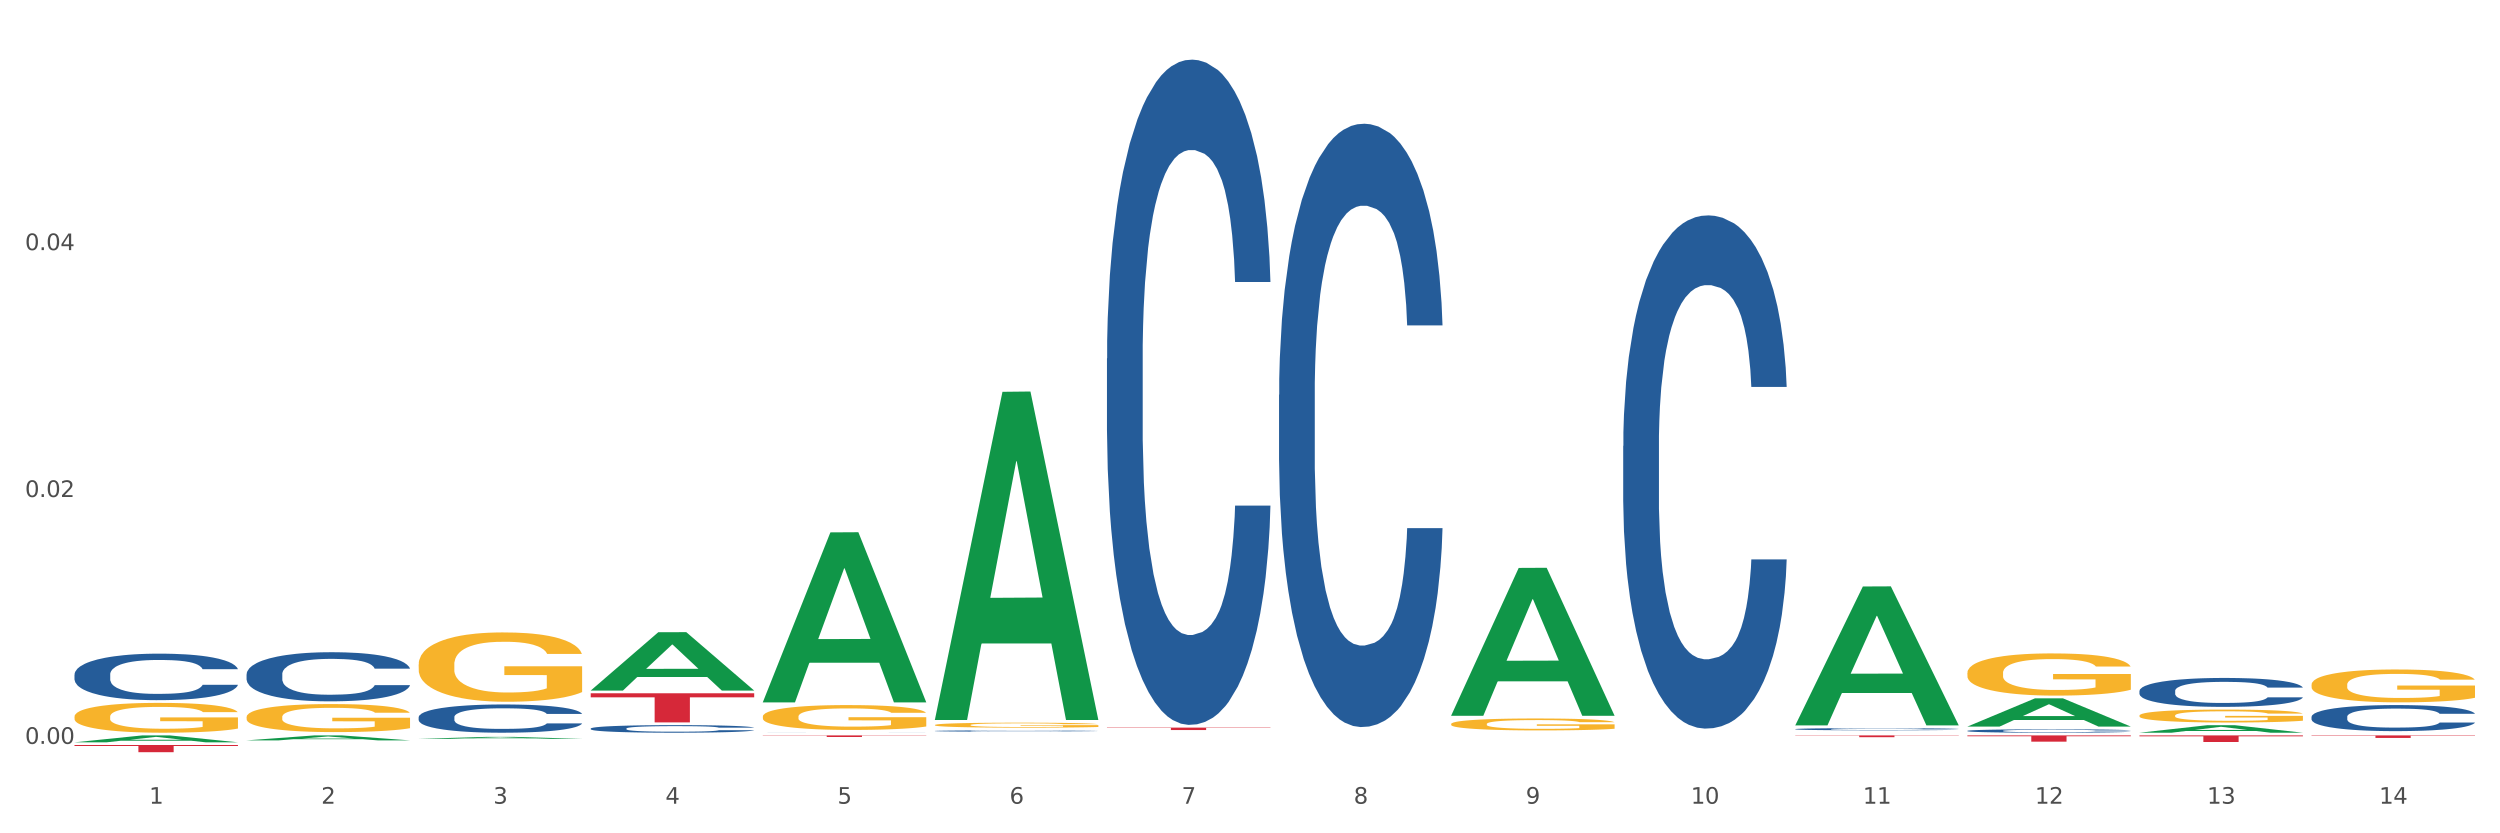 <?xml version="1.0" encoding="utf-8" standalone="no"?>
<!DOCTYPE svg PUBLIC "-//W3C//DTD SVG 1.1//EN"
  "http://www.w3.org/Graphics/SVG/1.1/DTD/svg11.dtd">
<svg xmlns:xlink="http://www.w3.org/1999/xlink" width="1080pt" height="360pt" viewBox="0 0 1080 360" xmlns="http://www.w3.org/2000/svg" version="1.1">
 <rect x="0" y="0" width="1080" height="360" fill="#333333" stroke="none"/>
 <defs>
  <style type="text/css">*{stroke-linejoin: round; stroke-linecap: butt}</style>
 </defs>
 <g id="figure_1">
  <g id="patch_1">
   <path d="M 0 360 
L 1080 360 
L 1080 0 
L 0 0 
z
" style="fill: #ffffff; stroke: #ffffff; stroke-linejoin: miter"/>
  </g>
  <g id="axes_1">
   <g id="matplotlib.axis_1">
    <g id="xtick_1">
     <g id="text_1">
      <!-- 1 -->
      <g style="fill: #4d4d4d" transform="translate(64.432 347.204) scale(0.096 -0.096)">
       <defs>
        <path id="DejaVuSans-31" d="M 794 531 
L 1825 531 
L 1825 4091 
L 703 3866 
L 703 4441 
L 1819 4666 
L 2450 4666 
L 2450 531 
L 3481 531 
L 3481 0 
L 794 0 
L 794 531 
z
" transform="scale(0.016)"/>
       </defs>
       <use xlink:href="#DejaVuSans-31"/>
      </g>
     </g>
    </g>
    <g id="xtick_2">
     <g id="text_2">
      <!-- 2 -->
      <g style="fill: #4d4d4d" transform="translate(138.771 347.204) scale(0.096 -0.096)">
       <defs>
        <path id="DejaVuSans-32" d="M 1228 531 
L 3431 531 
L 3431 0 
L 469 0 
L 469 531 
Q 828 903 1448 1529 
Q 2069 2156 2228 2338 
Q 2531 2678 2651 2914 
Q 2772 3150 2772 3378 
Q 2772 3750 2511 3984 
Q 2250 4219 1831 4219 
Q 1534 4219 1204 4116 
Q 875 4013 500 3803 
L 500 4441 
Q 881 4594 1212 4672 
Q 1544 4750 1819 4750 
Q 2544 4750 2975 4387 
Q 3406 4025 3406 3419 
Q 3406 3131 3298 2873 
Q 3191 2616 2906 2266 
Q 2828 2175 2409 1742 
Q 1991 1309 1228 531 
z
" transform="scale(0.016)"/>
       </defs>
       <use xlink:href="#DejaVuSans-32"/>
      </g>
     </g>
    </g>
    <g id="xtick_3">
     <g id="text_3">
      <!-- 3 -->
      <g style="fill: #4d4d4d" transform="translate(213.109 347.204) scale(0.096 -0.096)">
       <defs>
        <path id="DejaVuSans-33" d="M 2597 2516 
Q 3050 2419 3304 2112 
Q 3559 1806 3559 1356 
Q 3559 666 3084 287 
Q 2609 -91 1734 -91 
Q 1441 -91 1130 -33 
Q 819 25 488 141 
L 488 750 
Q 750 597 1062 519 
Q 1375 441 1716 441 
Q 2309 441 2620 675 
Q 2931 909 2931 1356 
Q 2931 1769 2642 2001 
Q 2353 2234 1838 2234 
L 1294 2234 
L 1294 2753 
L 1863 2753 
Q 2328 2753 2575 2939 
Q 2822 3125 2822 3475 
Q 2822 3834 2567 4026 
Q 2313 4219 1838 4219 
Q 1578 4219 1281 4162 
Q 984 4106 628 3988 
L 628 4550 
Q 988 4650 1302 4700 
Q 1616 4750 1894 4750 
Q 2613 4750 3031 4423 
Q 3450 4097 3450 3541 
Q 3450 3153 3228 2886 
Q 3006 2619 2597 2516 
z
" transform="scale(0.016)"/>
       </defs>
       <use xlink:href="#DejaVuSans-33"/>
      </g>
     </g>
    </g>
    <g id="xtick_4">
     <g id="text_4">
      <!-- 4 -->
      <g style="fill: #4d4d4d" transform="translate(287.448 347.204) scale(0.096 -0.096)">
       <defs>
        <path id="DejaVuSans-34" d="M 2419 4116 
L 825 1625 
L 2419 1625 
L 2419 4116 
z
M 2253 4666 
L 3047 4666 
L 3047 1625 
L 3713 1625 
L 3713 1100 
L 3047 1100 
L 3047 0 
L 2419 0 
L 2419 1100 
L 313 1100 
L 313 1709 
L 2253 4666 
z
" transform="scale(0.016)"/>
       </defs>
       <use xlink:href="#DejaVuSans-34"/>
      </g>
     </g>
    </g>
    <g id="xtick_5">
     <g id="text_5">
      <!-- 5 -->
      <g style="fill: #4d4d4d" transform="translate(361.787 347.204) scale(0.096 -0.096)">
       <defs>
        <path id="DejaVuSans-35" d="M 691 4666 
L 3169 4666 
L 3169 4134 
L 1269 4134 
L 1269 2991 
Q 1406 3038 1543 3061 
Q 1681 3084 1819 3084 
Q 2600 3084 3056 2656 
Q 3513 2228 3513 1497 
Q 3513 744 3044 326 
Q 2575 -91 1722 -91 
Q 1428 -91 1123 -41 
Q 819 9 494 109 
L 494 744 
Q 775 591 1075 516 
Q 1375 441 1709 441 
Q 2250 441 2565 725 
Q 2881 1009 2881 1497 
Q 2881 1984 2565 2268 
Q 2250 2553 1709 2553 
Q 1456 2553 1204 2497 
Q 953 2441 691 2322 
L 691 4666 
z
" transform="scale(0.016)"/>
       </defs>
       <use xlink:href="#DejaVuSans-35"/>
      </g>
     </g>
    </g>
    <g id="xtick_6">
     <g id="text_6">
      <!-- 6 -->
      <g style="fill: #4d4d4d" transform="translate(436.125 347.204) scale(0.096 -0.096)">
       <defs>
        <path id="DejaVuSans-36" d="M 2113 2584 
Q 1688 2584 1439 2293 
Q 1191 2003 1191 1497 
Q 1191 994 1439 701 
Q 1688 409 2113 409 
Q 2538 409 2786 701 
Q 3034 994 3034 1497 
Q 3034 2003 2786 2293 
Q 2538 2584 2113 2584 
z
M 3366 4563 
L 3366 3988 
Q 3128 4100 2886 4159 
Q 2644 4219 2406 4219 
Q 1781 4219 1451 3797 
Q 1122 3375 1075 2522 
Q 1259 2794 1537 2939 
Q 1816 3084 2150 3084 
Q 2853 3084 3261 2657 
Q 3669 2231 3669 1497 
Q 3669 778 3244 343 
Q 2819 -91 2113 -91 
Q 1303 -91 875 529 
Q 447 1150 447 2328 
Q 447 3434 972 4092 
Q 1497 4750 2381 4750 
Q 2619 4750 2861 4703 
Q 3103 4656 3366 4563 
z
" transform="scale(0.016)"/>
       </defs>
       <use xlink:href="#DejaVuSans-36"/>
      </g>
     </g>
    </g>
    <g id="xtick_7">
     <g id="text_7">
      <!-- 7 -->
      <g style="fill: #4d4d4d" transform="translate(510.464 347.204) scale(0.096 -0.096)">
       <defs>
        <path id="DejaVuSans-37" d="M 525 4666 
L 3525 4666 
L 3525 4397 
L 1831 0 
L 1172 0 
L 2766 4134 
L 525 4134 
L 525 4666 
z
" transform="scale(0.016)"/>
       </defs>
       <use xlink:href="#DejaVuSans-37"/>
      </g>
     </g>
    </g>
    <g id="xtick_8">
     <g id="text_8">
      <!-- 8 -->
      <g style="fill: #4d4d4d" transform="translate(584.803 347.204) scale(0.096 -0.096)">
       <defs>
        <path id="DejaVuSans-38" d="M 2034 2216 
Q 1584 2216 1326 1975 
Q 1069 1734 1069 1313 
Q 1069 891 1326 650 
Q 1584 409 2034 409 
Q 2484 409 2743 651 
Q 3003 894 3003 1313 
Q 3003 1734 2745 1975 
Q 2488 2216 2034 2216 
z
M 1403 2484 
Q 997 2584 770 2862 
Q 544 3141 544 3541 
Q 544 4100 942 4425 
Q 1341 4750 2034 4750 
Q 2731 4750 3128 4425 
Q 3525 4100 3525 3541 
Q 3525 3141 3298 2862 
Q 3072 2584 2669 2484 
Q 3125 2378 3379 2068 
Q 3634 1759 3634 1313 
Q 3634 634 3220 271 
Q 2806 -91 2034 -91 
Q 1263 -91 848 271 
Q 434 634 434 1313 
Q 434 1759 690 2068 
Q 947 2378 1403 2484 
z
M 1172 3481 
Q 1172 3119 1398 2916 
Q 1625 2713 2034 2713 
Q 2441 2713 2670 2916 
Q 2900 3119 2900 3481 
Q 2900 3844 2670 4047 
Q 2441 4250 2034 4250 
Q 1625 4250 1398 4047 
Q 1172 3844 1172 3481 
z
" transform="scale(0.016)"/>
       </defs>
       <use xlink:href="#DejaVuSans-38"/>
      </g>
     </g>
    </g>
    <g id="xtick_9">
     <g id="text_9">
      <!-- 9 -->
      <g style="fill: #4d4d4d" transform="translate(659.142 347.204) scale(0.096 -0.096)">
       <defs>
        <path id="DejaVuSans-39" d="M 703 97 
L 703 672 
Q 941 559 1184 500 
Q 1428 441 1663 441 
Q 2288 441 2617 861 
Q 2947 1281 2994 2138 
Q 2813 1869 2534 1725 
Q 2256 1581 1919 1581 
Q 1219 1581 811 2004 
Q 403 2428 403 3163 
Q 403 3881 828 4315 
Q 1253 4750 1959 4750 
Q 2769 4750 3195 4129 
Q 3622 3509 3622 2328 
Q 3622 1225 3098 567 
Q 2575 -91 1691 -91 
Q 1453 -91 1209 -44 
Q 966 3 703 97 
z
M 1959 2075 
Q 2384 2075 2632 2365 
Q 2881 2656 2881 3163 
Q 2881 3666 2632 3958 
Q 2384 4250 1959 4250 
Q 1534 4250 1286 3958 
Q 1038 3666 1038 3163 
Q 1038 2656 1286 2365 
Q 1534 2075 1959 2075 
z
" transform="scale(0.016)"/>
       </defs>
       <use xlink:href="#DejaVuSans-39"/>
      </g>
     </g>
    </g>
    <g id="xtick_10">
     <g id="text_10">
      <!-- 10 -->
      <g style="fill: #4d4d4d" transform="translate(730.426 347.204) scale(0.096 -0.096)">
       <defs>
        <path id="DejaVuSans-30" d="M 2034 4250 
Q 1547 4250 1301 3770 
Q 1056 3291 1056 2328 
Q 1056 1369 1301 889 
Q 1547 409 2034 409 
Q 2525 409 2770 889 
Q 3016 1369 3016 2328 
Q 3016 3291 2770 3770 
Q 2525 4250 2034 4250 
z
M 2034 4750 
Q 2819 4750 3233 4129 
Q 3647 3509 3647 2328 
Q 3647 1150 3233 529 
Q 2819 -91 2034 -91 
Q 1250 -91 836 529 
Q 422 1150 422 2328 
Q 422 3509 836 4129 
Q 1250 4750 2034 4750 
z
" transform="scale(0.016)"/>
       </defs>
       <use xlink:href="#DejaVuSans-31"/>
       <use xlink:href="#DejaVuSans-30" transform="translate(63.623 0)"/>
      </g>
     </g>
    </g>
    <g id="xtick_11">
     <g id="text_11">
      <!-- 11 -->
      <g style="fill: #4d4d4d" transform="translate(804.765 347.204) scale(0.096 -0.096)">
       <use xlink:href="#DejaVuSans-31"/>
       <use xlink:href="#DejaVuSans-31" transform="translate(63.623 0)"/>
      </g>
     </g>
    </g>
    <g id="xtick_12">
     <g id="text_12">
      <!-- 12 -->
      <g style="fill: #4d4d4d" transform="translate(879.104 347.204) scale(0.096 -0.096)">
       <use xlink:href="#DejaVuSans-31"/>
       <use xlink:href="#DejaVuSans-32" transform="translate(63.623 0)"/>
      </g>
     </g>
    </g>
    <g id="xtick_13">
     <g id="text_13">
      <!-- 13 -->
      <g style="fill: #4d4d4d" transform="translate(953.442 347.204) scale(0.096 -0.096)">
       <use xlink:href="#DejaVuSans-31"/>
       <use xlink:href="#DejaVuSans-33" transform="translate(63.623 0)"/>
      </g>
     </g>
    </g>
    <g id="xtick_14">
     <g id="text_14">
      <!-- 14 -->
      <g style="fill: #4d4d4d" transform="translate(1027.781 347.204) scale(0.096 -0.096)">
       <use xlink:href="#DejaVuSans-31"/>
       <use xlink:href="#DejaVuSans-34" transform="translate(63.623 0)"/>
      </g>
     </g>
    </g>
    <g id="xtick_15"/>
    <g id="xtick_16"/>
    <g id="xtick_17"/>
    <g id="xtick_18"/>
    <g id="xtick_19"/>
    <g id="xtick_20"/>
    <g id="xtick_21"/>
    <g id="xtick_22"/>
    <g id="xtick_23"/>
    <g id="xtick_24"/>
    <g id="xtick_25"/>
    <g id="xtick_26"/>
    <g id="xtick_27"/>
   </g>
   <g id="matplotlib.axis_2">
    <g id="ytick_1">
     <g id="text_15">
      <!-- 0.00 -->
      <g style="fill: #4d4d4d" transform="translate(10.8 321.349) scale(0.096 -0.096)">
       <defs>
        <path id="DejaVuSans-2e" d="M 684 794 
L 1344 794 
L 1344 0 
L 684 0 
L 684 794 
z
" transform="scale(0.016)"/>
       </defs>
       <use xlink:href="#DejaVuSans-30"/>
       <use xlink:href="#DejaVuSans-2e" transform="translate(63.623 0)"/>
       <use xlink:href="#DejaVuSans-30" transform="translate(95.41 0)"/>
       <use xlink:href="#DejaVuSans-30" transform="translate(159.033 0)"/>
      </g>
     </g>
    </g>
    <g id="ytick_2">
     <g id="text_16">
      <!-- 0.02 -->
      <g style="fill: #4d4d4d" transform="translate(10.8 214.702) scale(0.096 -0.096)">
       <use xlink:href="#DejaVuSans-30"/>
       <use xlink:href="#DejaVuSans-2e" transform="translate(63.623 0)"/>
       <use xlink:href="#DejaVuSans-30" transform="translate(95.41 0)"/>
       <use xlink:href="#DejaVuSans-32" transform="translate(159.033 0)"/>
      </g>
     </g>
    </g>
    <g id="ytick_3">
     <g id="text_17">
      <!-- 0.04 -->
      <g style="fill: #4d4d4d" transform="translate(10.8 108.056) scale(0.096 -0.096)">
       <use xlink:href="#DejaVuSans-30"/>
       <use xlink:href="#DejaVuSans-2e" transform="translate(63.623 0)"/>
       <use xlink:href="#DejaVuSans-30" transform="translate(95.41 0)"/>
       <use xlink:href="#DejaVuSans-34" transform="translate(159.033 0)"/>
      </g>
     </g>
    </g>
    <g id="ytick_4"/>
    <g id="ytick_5"/>
    <g id="ytick_6"/>
   </g>
   <g id="PolyCollection_1">
    <path d="M 32.175 320.675 
L 32.248 320.672 
L 61.37 317.704 
L 73.456 317.701 
L 102.797 320.681 
L 88.818 320.681 
L 82.484 319.987 
L 52.415 319.987 
L 52.197 319.998 
L 46.081 320.681 
L 32.175 320.681 
L 32.175 320.675 
L 56.201 319.573 
L 78.698 319.57 
L 67.559 318.336 
L 67.413 318.331 
L 67.267 318.339 
L 56.128 319.57 
L 56.201 319.573 
L 32.175 320.675 
z
" clip-path="url(#pad3b7924bf)" style="fill: #109648"/>
    <path d="M 849.901 315.721 
L 849.984 315.72 
L 849.984 315.682 
L 850.235 315.631 
L 851.153 315.536 
L 852.322 315.465 
L 854.325 315.381 
L 855.41 315.346 
L 856.829 315.307 
L 859.751 315.244 
L 863.09 315.19 
L 865.428 315.16 
L 867.181 315.141 
L 871.104 315.108 
L 873.358 315.093 
L 875.695 315.081 
L 877.699 315.073 
L 881.038 315.063 
L 883.709 315.059 
L 886.798 315.058 
L 889.386 315.059 
L 892.808 315.065 
L 897.817 315.081 
L 899.737 315.09 
L 902.325 315.106 
L 904.996 315.128 
L 907.166 315.149 
L 909.671 315.18 
L 912.258 315.221 
L 914.763 315.272 
L 916.516 315.319 
L 917.935 315.369 
L 919.187 315.43 
L 920.105 315.496 
L 920.523 315.551 
L 905.246 315.551 
L 904.829 315.501 
L 903.994 315.447 
L 903.159 315.411 
L 902.241 315.381 
L 900.822 315.348 
L 899.57 315.326 
L 897.483 315.3 
L 895.563 315.284 
L 893.977 315.275 
L 892.057 315.267 
L 887.966 315.259 
L 885.045 315.259 
L 883.208 315.261 
L 880.954 315.268 
L 879.034 315.277 
L 876.78 315.294 
L 875.027 315.311 
L 873.274 315.334 
L 872.273 315.35 
L 870.77 315.38 
L 869.768 315.404 
L 868.433 315.446 
L 867.681 315.476 
L 866.346 315.552 
L 865.761 315.609 
L 865.511 315.648 
L 865.344 315.691 
L 865.344 315.902 
L 865.845 315.996 
L 866.262 316.036 
L 866.93 316.082 
L 868.182 316.141 
L 870.019 316.199 
L 871.939 316.241 
L 873.525 316.267 
L 875.027 316.286 
L 876.53 316.3 
L 878.367 316.314 
L 879.869 316.322 
L 882.123 316.33 
L 884.794 316.334 
L 886.881 316.334 
L 891.139 316.327 
L 893.059 316.321 
L 894.895 316.311 
L 896.899 316.296 
L 898.485 316.28 
L 899.403 316.268 
L 900.905 316.243 
L 902.074 316.216 
L 903.076 316.185 
L 903.744 316.158 
L 904.495 316.117 
L 905.079 316.071 
L 905.246 316.047 
L 920.523 316.047 
L 920.189 316.096 
L 919.604 316.143 
L 918.436 316.206 
L 917.517 316.243 
L 916.098 316.287 
L 914.596 316.325 
L 912.509 316.367 
L 910.589 316.398 
L 908.585 316.424 
L 906.415 316.449 
L 902.491 316.482 
L 901.072 316.492 
L 898.067 316.508 
L 895.73 316.517 
L 892.307 316.527 
L 888.801 316.532 
L 885.128 316.534 
L 881.873 316.531 
L 878.283 316.523 
L 876.029 316.515 
L 873.525 316.503 
L 870.603 316.484 
L 867.848 316.461 
L 865.261 316.434 
L 862.84 316.403 
L 860.586 316.368 
L 857.664 316.31 
L 855.494 316.253 
L 853.908 316.201 
L 852.823 316.156 
L 851.737 316.1 
L 851.153 316.061 
L 850.235 315.966 
L 849.901 315.879 
L 849.901 315.721 
z
" clip-path="url(#pad3b7924bf)" style="fill: #255c99"/>
    <path d="M 775.562 314.973 
L 775.646 314.972 
L 775.646 314.948 
L 775.896 314.914 
L 776.814 314.854 
L 777.983 314.807 
L 779.986 314.753 
L 781.072 314.731 
L 782.491 314.706 
L 785.412 314.665 
L 788.752 314.63 
L 791.089 314.611 
L 792.842 314.598 
L 796.765 314.577 
L 799.019 314.567 
L 801.357 314.559 
L 803.36 314.554 
L 806.699 314.548 
L 809.37 314.545 
L 812.459 314.545 
L 815.047 314.545 
L 818.469 314.549 
L 823.478 314.559 
L 825.398 314.565 
L 827.986 314.576 
L 830.657 314.59 
L 832.828 314.604 
L 835.332 314.624 
L 837.92 314.65 
L 840.424 314.683 
L 842.177 314.713 
L 843.596 314.746 
L 844.848 314.785 
L 845.766 314.827 
L 846.184 314.863 
L 830.908 314.863 
L 830.49 314.831 
L 829.655 314.796 
L 828.821 314.773 
L 827.902 314.753 
L 826.483 314.732 
L 825.231 314.718 
L 823.144 314.701 
L 821.224 314.691 
L 819.638 314.685 
L 817.718 314.679 
L 813.628 314.674 
L 810.706 314.674 
L 808.87 314.676 
L 806.616 314.68 
L 804.696 314.686 
L 802.442 314.697 
L 800.689 314.708 
L 798.936 314.723 
L 797.934 314.733 
L 796.431 314.753 
L 795.43 314.768 
L 794.094 314.795 
L 793.343 314.814 
L 792.007 314.864 
L 791.423 314.901 
L 791.172 314.926 
L 791.005 314.954 
L 791.005 315.089 
L 791.506 315.15 
L 791.924 315.176 
L 792.591 315.206 
L 793.844 315.244 
L 795.68 315.282 
L 797.6 315.309 
L 799.186 315.325 
L 800.689 315.337 
L 802.191 315.347 
L 804.028 315.356 
L 805.53 315.361 
L 807.784 315.366 
L 810.456 315.369 
L 812.543 315.369 
L 816.8 315.364 
L 818.72 315.36 
L 820.556 315.354 
L 822.56 315.344 
L 824.146 315.334 
L 825.064 315.326 
L 826.567 315.31 
L 827.735 315.292 
L 828.737 315.272 
L 829.405 315.255 
L 830.156 315.229 
L 830.741 315.199 
L 830.908 315.183 
L 846.184 315.183 
L 845.85 315.215 
L 845.266 315.245 
L 844.097 315.286 
L 843.179 315.31 
L 841.76 315.338 
L 840.257 315.363 
L 838.17 315.39 
L 836.25 315.41 
L 834.247 315.427 
L 832.076 315.443 
L 828.153 315.465 
L 826.734 315.471 
L 823.728 315.481 
L 821.391 315.487 
L 817.969 315.493 
L 814.463 315.497 
L 810.79 315.498 
L 807.534 315.496 
L 803.944 315.491 
L 801.69 315.485 
L 799.186 315.478 
L 796.264 315.465 
L 793.51 315.451 
L 790.922 315.433 
L 788.501 315.413 
L 786.247 315.391 
L 783.325 315.353 
L 781.155 315.317 
L 779.569 315.283 
L 778.484 315.254 
L 777.399 315.217 
L 776.814 315.192 
L 775.896 315.131 
L 775.562 315.075 
L 775.562 314.973 
z
" clip-path="url(#pad3b7924bf)" style="fill: #255c99"/>
    <path d="M 552.546 170.561 
L 552.629 170.323 
L 552.629 163.658 
L 552.88 154.613 
L 553.798 137.951 
L 554.967 125.335 
L 556.97 110.577 
L 558.055 104.388 
L 559.475 97.485 
L 562.396 86.297 
L 565.735 76.776 
L 568.073 71.539 
L 569.826 68.207 
L 573.749 62.256 
L 576.003 59.637 
L 578.34 57.495 
L 580.344 56.067 
L 583.683 54.401 
L 586.354 53.687 
L 589.443 53.448 
L 592.031 53.687 
L 595.453 54.639 
L 600.462 57.495 
L 602.382 59.161 
L 604.97 62.018 
L 607.641 65.826 
L 609.811 69.635 
L 612.316 75.11 
L 614.903 82.251 
L 617.408 91.296 
L 619.161 99.627 
L 620.58 108.434 
L 621.832 119.146 
L 622.75 130.81 
L 623.168 140.569 
L 607.891 140.569 
L 607.474 131.762 
L 606.639 122.24 
L 605.804 115.813 
L 604.886 110.577 
L 603.467 104.626 
L 602.215 100.817 
L 600.128 96.295 
L 598.208 93.438 
L 596.622 91.772 
L 594.702 90.344 
L 590.612 88.916 
L 587.69 88.916 
L 585.853 89.392 
L 583.6 90.582 
L 581.68 92.248 
L 579.426 95.104 
L 577.673 98.199 
L 575.92 102.246 
L 574.918 105.102 
L 573.415 110.339 
L 572.414 114.623 
L 571.078 122.002 
L 570.327 127.239 
L 568.991 140.807 
L 568.407 150.805 
L 568.156 157.708 
L 567.989 165.325 
L 567.989 202.458 
L 568.49 219.12 
L 568.908 226.261 
L 569.575 234.355 
L 570.827 244.828 
L 572.664 255.064 
L 574.584 262.443 
L 576.17 266.965 
L 577.673 270.298 
L 579.175 272.916 
L 581.012 275.296 
L 582.514 276.725 
L 584.768 278.153 
L 587.439 278.867 
L 589.526 278.867 
L 593.784 277.677 
L 595.704 276.487 
L 597.54 274.82 
L 599.544 272.202 
L 601.13 269.346 
L 602.048 267.203 
L 603.551 262.681 
L 604.719 257.92 
L 605.721 252.445 
L 606.389 247.684 
L 607.14 240.543 
L 607.724 232.45 
L 607.891 228.166 
L 623.168 228.166 
L 622.834 236.735 
L 622.249 245.066 
L 621.081 256.254 
L 620.163 262.681 
L 618.743 270.536 
L 617.241 277.201 
L 615.154 284.58 
L 613.234 290.055 
L 611.23 294.815 
L 609.06 299.1 
L 605.137 305.051 
L 603.718 306.717 
L 600.712 309.573 
L 598.375 311.24 
L 594.952 312.906 
L 591.446 313.858 
L 587.773 314.096 
L 584.518 313.62 
L 580.928 312.192 
L 578.674 310.764 
L 576.17 308.621 
L 573.248 305.289 
L 570.494 301.242 
L 567.906 296.481 
L 565.485 291.007 
L 563.231 284.818 
L 560.309 274.582 
L 558.139 264.585 
L 556.553 255.302 
L 555.468 247.446 
L 554.382 237.449 
L 553.798 230.546 
L 552.88 213.884 
L 552.546 198.411 
L 552.546 170.561 
z
" clip-path="url(#pad3b7924bf)" style="fill: #255c99"/>
    <path d="M 478.207 154.892 
L 478.291 154.629 
L 478.291 147.28 
L 478.541 137.307 
L 479.459 118.934 
L 480.628 105.024 
L 482.632 88.751 
L 483.717 81.927 
L 485.136 74.315 
L 488.058 61.98 
L 491.397 51.481 
L 493.734 45.707 
L 495.487 42.032 
L 499.41 35.471 
L 501.664 32.584 
L 504.002 30.221 
L 506.005 28.647 
L 509.344 26.809 
L 512.016 26.022 
L 515.104 25.759 
L 517.692 26.022 
L 521.115 27.072 
L 526.123 30.221 
L 528.043 32.059 
L 530.631 35.208 
L 533.302 39.408 
L 535.473 43.607 
L 537.977 49.644 
L 540.565 57.518 
L 543.069 67.491 
L 544.822 76.677 
L 546.241 86.389 
L 547.493 98.2 
L 548.412 111.06 
L 548.829 121.821 
L 533.553 121.821 
L 533.135 112.11 
L 532.301 101.612 
L 531.466 94.525 
L 530.548 88.751 
L 529.128 82.189 
L 527.876 77.99 
L 525.789 73.003 
L 523.869 69.853 
L 522.283 68.016 
L 520.363 66.441 
L 516.273 64.867 
L 513.351 64.867 
L 511.515 65.392 
L 509.261 66.704 
L 507.341 68.541 
L 505.087 71.691 
L 503.334 75.103 
L 501.581 79.565 
L 500.579 82.714 
L 499.077 88.488 
L 498.075 93.213 
L 496.739 101.349 
L 495.988 107.123 
L 494.652 122.084 
L 494.068 133.107 
L 493.818 140.719 
L 493.651 149.117 
L 493.651 190.062 
L 494.151 208.434 
L 494.569 216.308 
L 495.237 225.232 
L 496.489 236.78 
L 498.325 248.066 
L 500.245 256.203 
L 501.831 261.19 
L 503.334 264.864 
L 504.837 267.751 
L 506.673 270.376 
L 508.176 271.951 
L 510.429 273.525 
L 513.101 274.313 
L 515.188 274.313 
L 519.445 273 
L 521.365 271.688 
L 523.202 269.851 
L 525.205 266.964 
L 526.791 263.814 
L 527.709 261.452 
L 529.212 256.465 
L 530.381 251.216 
L 531.382 245.179 
L 532.05 239.93 
L 532.801 232.056 
L 533.386 223.132 
L 533.553 218.408 
L 548.829 218.408 
L 548.495 227.857 
L 547.911 237.043 
L 546.742 249.379 
L 545.824 256.465 
L 544.405 265.126 
L 542.902 272.475 
L 540.815 280.612 
L 538.895 286.649 
L 536.892 291.898 
L 534.721 296.622 
L 530.798 303.184 
L 529.379 305.021 
L 526.374 308.171 
L 524.036 310.008 
L 520.614 311.845 
L 517.108 312.895 
L 513.435 313.157 
L 510.179 312.632 
L 506.59 311.058 
L 504.336 309.483 
L 501.831 307.121 
L 498.91 303.446 
L 496.155 298.984 
L 493.567 293.735 
L 491.146 287.698 
L 488.892 280.874 
L 485.971 269.588 
L 483.8 258.565 
L 482.214 248.329 
L 481.129 239.668 
L 480.044 228.644 
L 479.459 221.033 
L 478.541 202.66 
L 478.207 185.6 
L 478.207 154.892 
z
" clip-path="url(#pad3b7924bf)" style="fill: #255c99"/>
    <path d="M 403.869 315.774 
L 403.952 315.774 
L 403.952 315.759 
L 404.202 315.74 
L 405.121 315.705 
L 406.289 315.678 
L 408.293 315.646 
L 409.378 315.633 
L 410.797 315.618 
L 413.719 315.595 
L 417.058 315.574 
L 419.395 315.563 
L 421.148 315.556 
L 425.072 315.543 
L 427.326 315.538 
L 429.663 315.533 
L 431.666 315.53 
L 435.006 315.527 
L 437.677 315.525 
L 440.766 315.525 
L 443.353 315.525 
L 446.776 315.527 
L 451.785 315.533 
L 453.704 315.537 
L 456.292 315.543 
L 458.964 315.551 
L 461.134 315.559 
L 463.638 315.571 
L 466.226 315.586 
L 468.73 315.605 
L 470.483 315.623 
L 471.903 315.642 
L 473.155 315.665 
L 474.073 315.689 
L 474.49 315.71 
L 459.214 315.71 
L 458.797 315.691 
L 457.962 315.671 
L 457.127 315.657 
L 456.209 315.646 
L 454.79 315.634 
L 453.538 315.625 
L 451.451 315.616 
L 449.531 315.61 
L 447.945 315.606 
L 446.025 315.603 
L 441.934 315.6 
L 439.012 315.6 
L 437.176 315.601 
L 434.922 315.604 
L 433.002 315.607 
L 430.748 315.613 
L 428.995 315.62 
L 427.242 315.629 
L 426.24 315.635 
L 424.738 315.646 
L 423.736 315.655 
L 422.401 315.671 
L 421.649 315.682 
L 420.314 315.711 
L 419.729 315.732 
L 419.479 315.747 
L 419.312 315.763 
L 419.312 315.842 
L 419.813 315.878 
L 420.23 315.893 
L 420.898 315.91 
L 422.15 315.932 
L 423.987 315.954 
L 425.907 315.97 
L 427.493 315.98 
L 428.995 315.987 
L 430.498 315.992 
L 432.334 315.997 
L 433.837 316 
L 436.091 316.003 
L 438.762 316.005 
L 440.849 316.005 
L 445.106 316.002 
L 447.026 316 
L 448.863 315.996 
L 450.866 315.991 
L 452.452 315.985 
L 453.371 315.98 
L 454.873 315.97 
L 456.042 315.96 
L 457.044 315.949 
L 457.711 315.938 
L 458.463 315.923 
L 459.047 315.906 
L 459.214 315.897 
L 474.49 315.897 
L 474.156 315.915 
L 473.572 315.933 
L 472.403 315.957 
L 471.485 315.97 
L 470.066 315.987 
L 468.563 316.001 
L 466.477 316.017 
L 464.557 316.029 
L 462.553 316.039 
L 460.383 316.048 
L 456.459 316.061 
L 455.04 316.064 
L 452.035 316.07 
L 449.698 316.074 
L 446.275 316.077 
L 442.769 316.079 
L 439.096 316.08 
L 435.84 316.079 
L 432.251 316.076 
L 429.997 316.073 
L 427.493 316.068 
L 424.571 316.061 
L 421.816 316.053 
L 419.228 316.042 
L 416.808 316.031 
L 414.554 316.018 
L 411.632 315.996 
L 409.462 315.974 
L 407.875 315.955 
L 406.79 315.938 
L 405.705 315.917 
L 405.121 315.902 
L 404.202 315.866 
L 403.869 315.833 
L 403.869 315.774 
z
" clip-path="url(#pad3b7924bf)" style="fill: #255c99"/>
    <path d="M 329.53 316.519 
L 329.613 316.519 
L 329.613 316.518 
L 329.864 316.517 
L 330.782 316.515 
L 331.951 316.514 
L 333.954 316.513 
L 335.039 316.512 
L 336.458 316.511 
L 339.38 316.51 
L 342.719 316.509 
L 345.057 316.509 
L 346.81 316.508 
L 350.733 316.508 
L 352.987 316.507 
L 355.324 316.507 
L 357.328 316.507 
L 360.667 316.507 
L 363.338 316.507 
L 366.427 316.507 
L 369.015 316.507 
L 372.437 316.507 
L 377.446 316.507 
L 379.366 316.507 
L 381.954 316.508 
L 384.625 316.508 
L 386.795 316.508 
L 389.3 316.509 
L 391.887 316.51 
L 394.392 316.511 
L 396.145 316.511 
L 397.564 316.512 
L 398.816 316.514 
L 399.734 316.515 
L 400.152 316.516 
L 384.875 316.516 
L 384.458 316.515 
L 383.623 316.514 
L 382.788 316.513 
L 381.87 316.513 
L 380.451 316.512 
L 379.199 316.512 
L 377.112 316.511 
L 375.192 316.511 
L 373.606 316.511 
L 371.686 316.511 
L 367.595 316.51 
L 364.674 316.51 
L 362.837 316.51 
L 360.583 316.511 
L 358.663 316.511 
L 356.41 316.511 
L 354.656 316.511 
L 352.903 316.512 
L 351.902 316.512 
L 350.399 316.513 
L 349.397 316.513 
L 348.062 316.514 
L 347.31 316.514 
L 345.975 316.516 
L 345.391 316.517 
L 345.14 316.517 
L 344.973 316.518 
L 344.973 316.522 
L 345.474 316.524 
L 345.891 316.525 
L 346.559 316.525 
L 347.811 316.526 
L 349.648 316.528 
L 351.568 316.528 
L 353.154 316.529 
L 354.656 316.529 
L 356.159 316.529 
L 357.996 316.53 
L 359.498 316.53 
L 361.752 316.53 
L 364.423 316.53 
L 366.51 316.53 
L 370.768 316.53 
L 372.688 316.53 
L 374.524 316.53 
L 376.528 316.529 
L 378.114 316.529 
L 379.032 316.529 
L 380.534 316.528 
L 381.703 316.528 
L 382.705 316.527 
L 383.373 316.527 
L 384.124 316.526 
L 384.708 316.525 
L 384.875 316.525 
L 400.152 316.525 
L 399.818 316.526 
L 399.233 316.527 
L 398.065 316.528 
L 397.146 316.528 
L 395.727 316.529 
L 394.225 316.53 
L 392.138 316.531 
L 390.218 316.531 
L 388.214 316.532 
L 386.044 316.532 
L 382.121 316.533 
L 380.701 316.533 
L 377.696 316.533 
L 375.359 316.533 
L 371.936 316.534 
L 368.43 316.534 
L 364.757 316.534 
L 361.502 316.534 
L 357.912 316.533 
L 355.658 316.533 
L 353.154 316.533 
L 350.232 316.533 
L 347.477 316.532 
L 344.89 316.532 
L 342.469 316.531 
L 340.215 316.531 
L 337.293 316.53 
L 335.123 316.529 
L 333.537 316.528 
L 332.452 316.527 
L 331.366 316.526 
L 330.782 316.525 
L 329.864 316.523 
L 329.53 316.522 
L 329.53 316.519 
z
" clip-path="url(#pad3b7924bf)" style="fill: #255c99"/>
    <path d="M 255.191 314.725 
L 255.275 314.722 
L 255.275 314.639 
L 255.525 314.525 
L 256.443 314.315 
L 257.612 314.156 
L 259.615 313.97 
L 260.701 313.892 
L 262.12 313.805 
L 265.041 313.664 
L 268.381 313.544 
L 270.718 313.478 
L 272.471 313.436 
L 276.394 313.361 
L 278.648 313.328 
L 280.986 313.301 
L 282.989 313.283 
L 286.328 313.262 
L 288.999 313.253 
L 292.088 313.25 
L 294.676 313.253 
L 298.098 313.265 
L 303.107 313.301 
L 305.027 313.322 
L 307.615 313.358 
L 310.286 313.406 
L 312.457 313.454 
L 314.961 313.523 
L 317.549 313.613 
L 320.053 313.727 
L 321.806 313.832 
L 323.225 313.943 
L 324.477 314.078 
L 325.396 314.225 
L 325.813 314.348 
L 310.537 314.348 
L 310.119 314.237 
L 309.284 314.117 
L 308.45 314.036 
L 307.531 313.97 
L 306.112 313.895 
L 304.86 313.847 
L 302.773 313.79 
L 300.853 313.754 
L 299.267 313.733 
L 297.347 313.715 
L 293.257 313.697 
L 290.335 313.697 
L 288.499 313.703 
L 286.245 313.718 
L 284.325 313.739 
L 282.071 313.775 
L 280.318 313.814 
L 278.565 313.865 
L 277.563 313.901 
L 276.06 313.967 
L 275.059 314.021 
L 273.723 314.114 
L 272.972 314.18 
L 271.636 314.351 
L 271.052 314.477 
L 270.801 314.564 
L 270.634 314.66 
L 270.634 315.127 
L 271.135 315.337 
L 271.553 315.427 
L 272.22 315.529 
L 273.473 315.661 
L 275.309 315.79 
L 277.229 315.883 
L 278.815 315.94 
L 280.318 315.982 
L 281.82 316.015 
L 283.657 316.045 
L 285.159 316.063 
L 287.413 316.081 
L 290.085 316.09 
L 292.172 316.09 
L 296.429 316.075 
L 298.349 316.06 
L 300.185 316.039 
L 302.189 316.006 
L 303.775 315.97 
L 304.693 315.943 
L 306.196 315.886 
L 307.364 315.826 
L 308.366 315.757 
L 309.034 315.697 
L 309.785 315.607 
L 310.37 315.505 
L 310.537 315.451 
L 325.813 315.451 
L 325.479 315.559 
L 324.895 315.664 
L 323.726 315.805 
L 322.808 315.886 
L 321.389 315.985 
L 319.886 316.069 
L 317.799 316.162 
L 315.879 316.231 
L 313.876 316.291 
L 311.705 316.345 
L 307.782 316.42 
L 306.363 316.441 
L 303.358 316.477 
L 301.02 316.498 
L 297.598 316.519 
L 294.092 316.531 
L 290.419 316.534 
L 287.163 316.528 
L 283.573 316.51 
L 281.32 316.492 
L 278.815 316.465 
L 275.893 316.423 
L 273.139 316.372 
L 270.551 316.312 
L 268.13 316.243 
L 265.876 316.165 
L 262.955 316.036 
L 260.784 315.91 
L 259.198 315.793 
L 258.113 315.694 
L 257.028 315.568 
L 256.443 315.481 
L 255.525 315.271 
L 255.191 315.076 
L 255.191 314.725 
z
" clip-path="url(#pad3b7924bf)" style="fill: #255c99"/>
    <path d="M 180.852 309.814 
L 180.936 309.803 
L 180.936 309.491 
L 181.186 309.067 
L 182.105 308.287 
L 183.273 307.696 
L 185.277 307.005 
L 186.362 306.716 
L 187.781 306.393 
L 190.703 305.869 
L 194.042 305.423 
L 196.379 305.178 
L 198.132 305.022 
L 202.056 304.743 
L 204.31 304.621 
L 206.647 304.52 
L 208.65 304.454 
L 211.989 304.376 
L 214.661 304.342 
L 217.749 304.331 
L 220.337 304.342 
L 223.76 304.387 
L 228.768 304.52 
L 230.688 304.598 
L 233.276 304.732 
L 235.947 304.91 
L 238.118 305.089 
L 240.622 305.345 
L 243.21 305.679 
L 245.714 306.103 
L 247.467 306.493 
L 248.886 306.905 
L 250.139 307.407 
L 251.057 307.953 
L 251.474 308.41 
L 236.198 308.41 
L 235.78 307.997 
L 234.946 307.552 
L 234.111 307.251 
L 233.193 307.005 
L 231.774 306.727 
L 230.521 306.549 
L 228.434 306.337 
L 226.514 306.203 
L 224.928 306.125 
L 223.008 306.058 
L 218.918 305.991 
L 215.996 305.991 
L 214.16 306.014 
L 211.906 306.069 
L 209.986 306.147 
L 207.732 306.281 
L 205.979 306.426 
L 204.226 306.615 
L 203.224 306.749 
L 201.722 306.994 
L 200.72 307.195 
L 199.384 307.54 
L 198.633 307.786 
L 197.297 308.421 
L 196.713 308.889 
L 196.463 309.212 
L 196.296 309.569 
L 196.296 311.307 
L 196.797 312.087 
L 197.214 312.421 
L 197.882 312.8 
L 199.134 313.291 
L 200.97 313.77 
L 202.89 314.115 
L 204.476 314.327 
L 205.979 314.483 
L 207.482 314.606 
L 209.318 314.717 
L 210.821 314.784 
L 213.075 314.851 
L 215.746 314.884 
L 217.833 314.884 
L 222.09 314.829 
L 224.01 314.773 
L 225.847 314.695 
L 227.85 314.572 
L 229.436 314.439 
L 230.354 314.338 
L 231.857 314.127 
L 233.026 313.904 
L 234.027 313.647 
L 234.695 313.424 
L 235.447 313.09 
L 236.031 312.711 
L 236.198 312.511 
L 251.474 312.511 
L 251.14 312.912 
L 250.556 313.302 
L 249.387 313.826 
L 248.469 314.127 
L 247.05 314.494 
L 245.547 314.806 
L 243.46 315.152 
L 241.54 315.408 
L 239.537 315.631 
L 237.367 315.832 
L 233.443 316.11 
L 232.024 316.188 
L 229.019 316.322 
L 226.681 316.4 
L 223.259 316.478 
L 219.753 316.522 
L 216.08 316.534 
L 212.824 316.511 
L 209.235 316.444 
L 206.981 316.378 
L 204.476 316.277 
L 201.555 316.121 
L 198.8 315.932 
L 196.212 315.709 
L 193.791 315.453 
L 191.538 315.163 
L 188.616 314.684 
L 186.445 314.216 
L 184.859 313.781 
L 183.774 313.413 
L 182.689 312.945 
L 182.105 312.622 
L 181.186 311.842 
L 180.852 311.118 
L 180.852 309.814 
z
" clip-path="url(#pad3b7924bf)" style="fill: #255c99"/>
    <path d="M 106.514 291.294 
L 106.597 291.275 
L 106.597 290.732 
L 106.848 289.995 
L 107.766 288.638 
L 108.935 287.61 
L 110.938 286.408 
L 112.023 285.904 
L 113.442 285.342 
L 116.364 284.431 
L 119.703 283.656 
L 122.04 283.229 
L 123.794 282.958 
L 127.717 282.473 
L 129.971 282.26 
L 132.308 282.085 
L 134.312 281.969 
L 137.651 281.833 
L 140.322 281.775 
L 143.411 281.756 
L 145.998 281.775 
L 149.421 281.853 
L 154.43 282.085 
L 156.35 282.221 
L 158.937 282.454 
L 161.609 282.764 
L 163.779 283.074 
L 166.283 283.52 
L 168.871 284.101 
L 171.376 284.838 
L 173.129 285.517 
L 174.548 286.234 
L 175.8 287.106 
L 176.718 288.056 
L 177.135 288.851 
L 161.859 288.851 
L 161.442 288.134 
L 160.607 287.358 
L 159.772 286.835 
L 158.854 286.408 
L 157.435 285.924 
L 156.183 285.614 
L 154.096 285.245 
L 152.176 285.013 
L 150.59 284.877 
L 148.67 284.761 
L 144.579 284.644 
L 141.658 284.644 
L 139.821 284.683 
L 137.567 284.78 
L 135.647 284.916 
L 133.393 285.148 
L 131.64 285.4 
L 129.887 285.73 
L 128.886 285.963 
L 127.383 286.389 
L 126.381 286.738 
L 125.046 287.339 
L 124.294 287.766 
L 122.959 288.871 
L 122.374 289.685 
L 122.124 290.247 
L 121.957 290.867 
L 121.957 293.892 
L 122.458 295.249 
L 122.875 295.83 
L 123.543 296.49 
L 124.795 297.343 
L 126.632 298.176 
L 128.552 298.777 
L 130.138 299.145 
L 131.64 299.417 
L 133.143 299.63 
L 134.979 299.824 
L 136.482 299.94 
L 138.736 300.057 
L 141.407 300.115 
L 143.494 300.115 
L 147.751 300.018 
L 149.671 299.921 
L 151.508 299.785 
L 153.511 299.572 
L 155.097 299.339 
L 156.016 299.165 
L 157.518 298.797 
L 158.687 298.409 
L 159.689 297.963 
L 160.357 297.575 
L 161.108 296.994 
L 161.692 296.334 
L 161.859 295.985 
L 177.135 295.985 
L 176.802 296.683 
L 176.217 297.362 
L 175.049 298.273 
L 174.13 298.797 
L 172.711 299.436 
L 171.209 299.979 
L 169.122 300.58 
L 167.202 301.026 
L 165.198 301.414 
L 163.028 301.763 
L 159.104 302.247 
L 157.685 302.383 
L 154.68 302.616 
L 152.343 302.751 
L 148.92 302.887 
L 145.414 302.965 
L 141.741 302.984 
L 138.486 302.945 
L 134.896 302.829 
L 132.642 302.713 
L 130.138 302.538 
L 127.216 302.267 
L 124.461 301.937 
L 121.874 301.549 
L 119.453 301.104 
L 117.199 300.599 
L 114.277 299.766 
L 112.107 298.952 
L 110.521 298.196 
L 109.435 297.556 
L 108.35 296.742 
L 107.766 296.179 
L 106.848 294.822 
L 106.514 293.562 
L 106.514 291.294 
z
" clip-path="url(#pad3b7924bf)" style="fill: #255c99"/>
    <path d="M 32.175 291.406 
L 32.258 291.388 
L 32.258 290.874 
L 32.509 290.176 
L 33.427 288.891 
L 34.596 287.919 
L 36.599 286.781 
L 37.684 286.303 
L 39.104 285.771 
L 42.025 284.908 
L 45.364 284.174 
L 47.702 283.77 
L 49.455 283.513 
L 53.378 283.054 
L 55.632 282.852 
L 57.969 282.687 
L 59.973 282.577 
L 63.312 282.448 
L 65.983 282.393 
L 69.072 282.375 
L 71.66 282.393 
L 75.082 282.467 
L 80.091 282.687 
L 82.011 282.816 
L 84.599 283.036 
L 87.27 283.33 
L 89.44 283.623 
L 91.945 284.045 
L 94.533 284.596 
L 97.037 285.294 
L 98.79 285.936 
L 100.209 286.615 
L 101.461 287.441 
L 102.379 288.341 
L 102.797 289.093 
L 87.52 289.093 
L 87.103 288.414 
L 86.268 287.68 
L 85.434 287.184 
L 84.515 286.781 
L 83.096 286.322 
L 81.844 286.028 
L 79.757 285.679 
L 77.837 285.459 
L 76.251 285.33 
L 74.331 285.22 
L 70.241 285.11 
L 67.319 285.11 
L 65.482 285.147 
L 63.229 285.239 
L 61.309 285.367 
L 59.055 285.587 
L 57.302 285.826 
L 55.549 286.138 
L 54.547 286.358 
L 53.044 286.762 
L 52.043 287.093 
L 50.707 287.662 
L 49.956 288.065 
L 48.62 289.112 
L 48.036 289.883 
L 47.785 290.415 
L 47.618 291.002 
L 47.618 293.866 
L 48.119 295.151 
L 48.537 295.702 
L 49.204 296.326 
L 50.457 297.133 
L 52.293 297.923 
L 54.213 298.492 
L 55.799 298.841 
L 57.302 299.098 
L 58.804 299.299 
L 60.641 299.483 
L 62.143 299.593 
L 64.397 299.703 
L 67.069 299.758 
L 69.155 299.758 
L 73.413 299.667 
L 75.333 299.575 
L 77.169 299.446 
L 79.173 299.244 
L 80.759 299.024 
L 81.677 298.859 
L 83.18 298.51 
L 84.348 298.143 
L 85.35 297.721 
L 86.018 297.354 
L 86.769 296.803 
L 87.353 296.179 
L 87.52 295.848 
L 102.797 295.848 
L 102.463 296.509 
L 101.879 297.152 
L 100.71 298.014 
L 99.792 298.51 
L 98.372 299.116 
L 96.87 299.63 
L 94.783 300.199 
L 92.863 300.621 
L 90.86 300.988 
L 88.689 301.319 
L 84.766 301.778 
L 83.347 301.906 
L 80.341 302.126 
L 78.004 302.255 
L 74.581 302.383 
L 71.075 302.457 
L 67.402 302.475 
L 64.147 302.438 
L 60.557 302.328 
L 58.303 302.218 
L 55.799 302.053 
L 52.877 301.796 
L 50.123 301.484 
L 47.535 301.117 
L 45.114 300.694 
L 42.86 300.217 
L 39.938 299.428 
L 37.768 298.657 
L 36.182 297.941 
L 35.097 297.335 
L 34.011 296.564 
L 33.427 296.032 
L 32.509 294.747 
L 32.175 293.554 
L 32.175 291.406 
z
" clip-path="url(#pad3b7924bf)" style="fill: #255c99"/>
    <path d="M 32.175 309.6 
L 32.258 309.588 
L 32.258 309.164 
L 32.425 308.799 
L 33.259 307.916 
L 34.51 307.186 
L 35.427 306.798 
L 36.344 306.48 
L 37.428 306.162 
L 38.762 305.832 
L 41.18 305.35 
L 42.681 305.103 
L 44.515 304.844 
L 47.85 304.467 
L 50.268 304.255 
L 52.77 304.078 
L 56.855 303.866 
L 59.523 303.772 
L 62.358 303.702 
L 65.777 303.655 
L 68.361 303.643 
L 74.031 303.678 
L 78.867 303.784 
L 81.202 303.866 
L 84.203 304.008 
L 85.788 304.102 
L 88.372 304.29 
L 91.04 304.538 
L 92.875 304.749 
L 95.626 305.15 
L 97.711 305.55 
L 99.628 306.044 
L 100.629 306.386 
L 101.379 306.704 
L 102.046 307.069 
L 102.713 307.645 
L 87.705 307.645 
L 87.122 307.233 
L 86.204 306.845 
L 84.87 306.468 
L 83.703 306.233 
L 81.702 305.938 
L 79.868 305.75 
L 77.95 305.609 
L 75.615 305.491 
L 73.781 305.432 
L 71.196 305.385 
L 66.11 305.397 
L 62.692 305.491 
L 60.357 305.609 
L 58.856 305.715 
L 57.522 305.832 
L 56.021 305.997 
L 54.27 306.245 
L 53.02 306.468 
L 51.769 306.751 
L 50.768 307.033 
L 49.851 307.363 
L 49.101 307.716 
L 48.517 308.081 
L 48.017 308.528 
L 47.6 309.27 
L 47.6 310.883 
L 47.767 311.248 
L 48.184 311.73 
L 48.684 312.095 
L 49.518 312.531 
L 50.268 312.825 
L 51.686 313.249 
L 53.27 313.602 
L 54.52 313.826 
L 55.771 314.014 
L 57.939 314.273 
L 60.357 314.485 
L 62.441 314.615 
L 65.276 314.732 
L 67.194 314.78 
L 68.862 314.803 
L 72.947 314.803 
L 75.865 314.768 
L 79.117 314.685 
L 81.619 314.579 
L 83.703 314.45 
L 86.038 314.238 
L 87.538 314.038 
L 87.538 311.577 
L 69.195 311.566 
L 69.195 309.929 
L 102.797 309.929 
L 102.797 314.732 
L 101.379 314.98 
L 99.795 315.203 
L 98.128 315.403 
L 95.626 315.651 
L 92.625 315.886 
L 89.956 316.051 
L 87.122 316.192 
L 83.786 316.322 
L 79.451 316.439 
L 76.783 316.487 
L 73.447 316.522 
L 69.529 316.534 
L 66.11 316.51 
L 62.775 316.451 
L 59.273 316.345 
L 55.855 316.192 
L 53.27 316.039 
L 50.685 315.851 
L 47.934 315.604 
L 45.766 315.368 
L 44.098 315.156 
L 42.264 314.885 
L 40.263 314.532 
L 38.762 314.214 
L 37.428 313.885 
L 36.01 313.461 
L 35.01 313.096 
L 34.009 312.637 
L 33.426 312.296 
L 32.759 311.766 
L 32.258 311.024 
L 32.175 309.6 
z
" clip-path="url(#pad3b7924bf)" style="fill: #f7b32b"/>
    <path d="M 32.175 321.848 
L 102.797 321.848 
L 102.797 322.279 
L 75.017 322.282 
L 75.017 324.95 
L 59.788 324.95 
L 59.788 322.282 
L 32.175 322.279 
L 32.175 321.851 
L 32.175 321.848 
z
" clip-path="url(#pad3b7924bf)" style="fill: #d62839"/>
    <path d="M 255.191 299.497 
L 325.813 299.497 
L 325.813 301.246 
L 298.033 301.258 
L 298.033 312.082 
L 282.804 312.082 
L 282.804 301.258 
L 255.191 301.246 
L 255.191 299.509 
L 255.191 299.497 
z
" clip-path="url(#pad3b7924bf)" style="fill: #d62839"/>
    <path d="M 924.24 298.487 
L 924.323 298.475 
L 924.323 298.156 
L 924.573 297.722 
L 925.492 296.923 
L 926.66 296.319 
L 928.664 295.611 
L 929.749 295.314 
L 931.168 294.983 
L 934.09 294.447 
L 937.429 293.991 
L 939.766 293.74 
L 941.519 293.58 
L 945.443 293.295 
L 947.697 293.169 
L 950.034 293.066 
L 952.037 292.998 
L 955.377 292.918 
L 958.048 292.884 
L 961.136 292.872 
L 963.724 292.884 
L 967.147 292.929 
L 972.155 293.066 
L 974.075 293.146 
L 976.663 293.283 
L 979.335 293.466 
L 981.505 293.648 
L 984.009 293.911 
L 986.597 294.253 
L 989.101 294.687 
L 990.854 295.086 
L 992.273 295.508 
L 993.526 296.022 
L 994.444 296.581 
L 994.861 297.049 
L 979.585 297.049 
L 979.168 296.627 
L 978.333 296.17 
L 977.498 295.862 
L 976.58 295.611 
L 975.161 295.326 
L 973.908 295.143 
L 971.822 294.926 
L 969.902 294.789 
L 968.316 294.71 
L 966.396 294.641 
L 962.305 294.573 
L 959.383 294.573 
L 957.547 294.595 
L 955.293 294.653 
L 953.373 294.732 
L 951.119 294.869 
L 949.366 295.018 
L 947.613 295.212 
L 946.611 295.349 
L 945.109 295.6 
L 944.107 295.805 
L 942.771 296.159 
L 942.02 296.41 
L 940.685 297.06 
L 940.1 297.54 
L 939.85 297.871 
L 939.683 298.236 
L 939.683 300.016 
L 940.184 300.815 
L 940.601 301.157 
L 941.269 301.545 
L 942.521 302.047 
L 944.358 302.538 
L 946.278 302.892 
L 947.864 303.109 
L 949.366 303.268 
L 950.869 303.394 
L 952.705 303.508 
L 954.208 303.577 
L 956.462 303.645 
L 959.133 303.679 
L 961.22 303.679 
L 965.477 303.622 
L 967.397 303.565 
L 969.234 303.485 
L 971.237 303.36 
L 972.823 303.223 
L 973.742 303.12 
L 975.244 302.903 
L 976.413 302.675 
L 977.415 302.413 
L 978.082 302.184 
L 978.834 301.842 
L 979.418 301.454 
L 979.585 301.249 
L 994.861 301.249 
L 994.527 301.659 
L 993.943 302.059 
L 992.774 302.595 
L 991.856 302.903 
L 990.437 303.28 
L 988.934 303.599 
L 986.847 303.953 
L 984.927 304.216 
L 982.924 304.444 
L 980.754 304.649 
L 976.83 304.935 
L 975.411 305.014 
L 972.406 305.151 
L 970.069 305.231 
L 966.646 305.311 
L 963.14 305.357 
L 959.467 305.368 
L 956.211 305.345 
L 952.622 305.277 
L 950.368 305.208 
L 947.864 305.106 
L 944.942 304.946 
L 942.187 304.752 
L 939.599 304.524 
L 937.178 304.261 
L 934.925 303.965 
L 932.003 303.474 
L 929.832 302.995 
L 928.246 302.549 
L 927.161 302.173 
L 926.076 301.694 
L 925.492 301.363 
L 924.573 300.564 
L 924.24 299.822 
L 924.24 298.487 
z
" clip-path="url(#pad3b7924bf)" style="fill: #255c99"/>
    <path d="M 329.53 317.701 
L 400.152 317.701 
L 400.152 317.795 
L 372.371 317.796 
L 372.371 318.376 
L 357.143 318.376 
L 357.143 317.796 
L 329.53 317.795 
L 329.53 317.702 
L 329.53 317.701 
z
" clip-path="url(#pad3b7924bf)" style="fill: #d62839"/>
    <path d="M 775.562 317.701 
L 846.184 317.701 
L 846.184 317.807 
L 818.404 317.808 
L 818.404 318.463 
L 803.175 318.463 
L 803.175 317.808 
L 775.562 317.807 
L 775.562 317.702 
L 775.562 317.701 
z
" clip-path="url(#pad3b7924bf)" style="fill: #d62839"/>
    <path d="M 849.901 317.701 
L 920.523 317.701 
L 920.523 318.076 
L 892.742 318.078 
L 892.742 320.395 
L 877.514 320.395 
L 877.514 318.078 
L 849.901 318.076 
L 849.901 317.704 
L 849.901 317.701 
z
" clip-path="url(#pad3b7924bf)" style="fill: #d62839"/>
    <path d="M 924.24 317.701 
L 994.861 317.701 
L 994.861 318.096 
L 967.081 318.099 
L 967.081 320.542 
L 951.852 320.542 
L 951.852 318.099 
L 924.24 318.096 
L 924.24 317.704 
L 924.24 317.701 
z
" clip-path="url(#pad3b7924bf)" style="fill: #d62839"/>
    <path d="M 998.578 317.701 
L 1069.2 317.701 
L 1069.2 317.853 
L 1041.42 317.855 
L 1041.42 318.796 
L 1026.191 318.796 
L 1026.191 317.855 
L 998.578 317.853 
L 998.578 317.702 
L 998.578 317.701 
z
" clip-path="url(#pad3b7924bf)" style="fill: #d62839"/>
    <path d="M 106.514 309.751 
L 106.597 309.74 
L 106.597 309.341 
L 106.764 308.998 
L 107.598 308.168 
L 108.848 307.482 
L 109.765 307.117 
L 110.683 306.818 
L 111.767 306.52 
L 113.101 306.21 
L 115.519 305.756 
L 117.019 305.524 
L 118.854 305.28 
L 122.189 304.926 
L 124.607 304.727 
L 127.108 304.561 
L 131.194 304.362 
L 133.862 304.274 
L 136.697 304.207 
L 140.115 304.163 
L 142.7 304.152 
L 148.37 304.185 
L 153.206 304.285 
L 155.54 304.362 
L 158.542 304.495 
L 160.126 304.583 
L 162.711 304.76 
L 165.379 304.993 
L 167.213 305.192 
L 169.965 305.568 
L 172.049 305.944 
L 173.967 306.409 
L 174.968 306.73 
L 175.718 307.029 
L 176.385 307.372 
L 177.052 307.914 
L 162.044 307.914 
L 161.46 307.527 
L 160.543 307.162 
L 159.209 306.807 
L 158.042 306.586 
L 156.041 306.309 
L 154.206 306.132 
L 152.289 306 
L 149.954 305.889 
L 148.12 305.834 
L 145.535 305.789 
L 140.449 305.8 
L 137.03 305.889 
L 134.696 306 
L 133.195 306.099 
L 131.861 306.21 
L 130.36 306.365 
L 128.609 306.597 
L 127.358 306.807 
L 126.108 307.073 
L 125.107 307.339 
L 124.19 307.648 
L 123.44 307.98 
L 122.856 308.323 
L 122.356 308.744 
L 121.939 309.441 
L 121.939 310.957 
L 122.106 311.3 
L 122.522 311.754 
L 123.023 312.097 
L 123.856 312.506 
L 124.607 312.783 
L 126.024 313.181 
L 127.609 313.513 
L 128.859 313.723 
L 130.11 313.9 
L 132.278 314.144 
L 134.696 314.343 
L 136.78 314.465 
L 139.615 314.575 
L 141.533 314.619 
L 143.2 314.642 
L 147.286 314.642 
L 150.204 314.608 
L 153.456 314.531 
L 155.957 314.431 
L 158.042 314.31 
L 160.376 314.11 
L 161.877 313.922 
L 161.877 311.61 
L 143.534 311.599 
L 143.534 310.061 
L 177.135 310.061 
L 177.135 314.575 
L 175.718 314.808 
L 174.134 315.018 
L 172.466 315.206 
L 169.965 315.438 
L 166.963 315.66 
L 164.295 315.814 
L 161.46 315.947 
L 158.125 316.069 
L 153.789 316.18 
L 151.121 316.224 
L 147.786 316.257 
L 143.867 316.268 
L 140.449 316.246 
L 137.114 316.191 
L 133.612 316.091 
L 130.193 315.947 
L 127.609 315.803 
L 125.024 315.626 
L 122.272 315.394 
L 120.104 315.173 
L 118.437 314.974 
L 116.603 314.719 
L 114.601 314.387 
L 113.101 314.088 
L 111.767 313.778 
L 110.349 313.38 
L 109.349 313.037 
L 108.348 312.606 
L 107.764 312.285 
L 107.097 311.787 
L 106.597 311.09 
L 106.514 309.751 
z
" clip-path="url(#pad3b7924bf)" style="fill: #f7b32b"/>
    <path d="M 180.852 287.048 
L 180.936 287.021 
L 180.936 286.036 
L 181.103 285.188 
L 181.936 283.136 
L 183.187 281.44 
L 184.104 280.537 
L 185.021 279.798 
L 186.105 279.059 
L 187.439 278.293 
L 189.857 277.171 
L 191.358 276.597 
L 193.192 275.995 
L 196.528 275.119 
L 198.946 274.627 
L 201.447 274.217 
L 205.533 273.724 
L 208.201 273.505 
L 211.036 273.341 
L 214.454 273.232 
L 217.039 273.204 
L 222.709 273.286 
L 227.545 273.533 
L 229.879 273.724 
L 232.881 274.052 
L 234.465 274.271 
L 237.05 274.709 
L 239.718 275.284 
L 241.552 275.776 
L 244.304 276.706 
L 246.388 277.637 
L 248.306 278.786 
L 249.306 279.579 
L 250.057 280.318 
L 250.724 281.166 
L 251.391 282.507 
L 236.383 282.507 
L 235.799 281.549 
L 234.882 280.646 
L 233.548 279.771 
L 232.38 279.223 
L 230.379 278.539 
L 228.545 278.102 
L 226.627 277.773 
L 224.293 277.5 
L 222.458 277.363 
L 219.874 277.254 
L 214.788 277.281 
L 211.369 277.5 
L 209.034 277.773 
L 207.534 278.02 
L 206.2 278.293 
L 204.699 278.676 
L 202.948 279.251 
L 201.697 279.771 
L 200.446 280.427 
L 199.446 281.084 
L 198.529 281.85 
L 197.778 282.671 
L 197.195 283.519 
L 196.694 284.559 
L 196.277 286.282 
L 196.277 290.031 
L 196.444 290.879 
L 196.861 292 
L 197.361 292.849 
L 198.195 293.861 
L 198.946 294.545 
L 200.363 295.53 
L 201.947 296.351 
L 203.198 296.87 
L 204.449 297.308 
L 206.616 297.91 
L 209.034 298.403 
L 211.119 298.704 
L 213.954 298.977 
L 215.871 299.087 
L 217.539 299.141 
L 221.625 299.141 
L 224.543 299.059 
L 227.795 298.868 
L 230.296 298.621 
L 232.38 298.32 
L 234.715 297.828 
L 236.216 297.363 
L 236.216 291.645 
L 217.873 291.617 
L 217.873 287.814 
L 251.474 287.814 
L 251.474 298.977 
L 250.057 299.552 
L 248.473 300.072 
L 246.805 300.537 
L 244.304 301.111 
L 241.302 301.658 
L 238.634 302.041 
L 235.799 302.37 
L 232.464 302.671 
L 228.128 302.944 
L 225.46 303.054 
L 222.125 303.136 
L 218.206 303.163 
L 214.788 303.108 
L 211.452 302.972 
L 207.951 302.725 
L 204.532 302.37 
L 201.947 302.014 
L 199.362 301.576 
L 196.611 301.002 
L 194.443 300.455 
L 192.776 299.962 
L 190.941 299.333 
L 188.94 298.512 
L 187.439 297.773 
L 186.105 297.007 
L 184.688 296.022 
L 183.687 295.174 
L 182.687 294.107 
L 182.103 293.314 
L 181.436 292.082 
L 180.936 290.359 
L 180.852 287.048 
z
" clip-path="url(#pad3b7924bf)" style="fill: #f7b32b"/>
    <path d="M 329.53 309.557 
L 329.613 309.547 
L 329.613 309.194 
L 329.78 308.89 
L 330.614 308.153 
L 331.864 307.545 
L 332.782 307.221 
L 333.699 306.956 
L 334.783 306.691 
L 336.117 306.416 
L 338.535 306.013 
L 340.036 305.807 
L 341.87 305.591 
L 345.205 305.277 
L 347.623 305.1 
L 350.124 304.953 
L 354.21 304.776 
L 356.878 304.698 
L 359.713 304.639 
L 363.131 304.6 
L 365.716 304.59 
L 371.386 304.619 
L 376.222 304.708 
L 378.557 304.776 
L 381.558 304.894 
L 383.142 304.973 
L 385.727 305.13 
L 388.395 305.336 
L 390.23 305.513 
L 392.981 305.846 
L 395.066 306.18 
L 396.983 306.592 
L 397.984 306.877 
L 398.734 307.142 
L 399.401 307.447 
L 400.068 307.928 
L 385.06 307.928 
L 384.476 307.584 
L 383.559 307.26 
L 382.225 306.946 
L 381.058 306.75 
L 379.057 306.504 
L 377.222 306.347 
L 375.305 306.229 
L 372.97 306.131 
L 371.136 306.082 
L 368.551 306.043 
L 363.465 306.053 
L 360.046 306.131 
L 357.712 306.229 
L 356.211 306.318 
L 354.877 306.416 
L 353.376 306.553 
L 351.625 306.759 
L 350.375 306.946 
L 349.124 307.181 
L 348.123 307.417 
L 347.206 307.692 
L 346.456 307.986 
L 345.872 308.291 
L 345.372 308.664 
L 344.955 309.282 
L 344.955 310.627 
L 345.122 310.931 
L 345.539 311.334 
L 346.039 311.638 
L 346.873 312.001 
L 347.623 312.247 
L 349.04 312.6 
L 350.625 312.895 
L 351.875 313.081 
L 353.126 313.238 
L 355.294 313.454 
L 357.712 313.631 
L 359.796 313.739 
L 362.631 313.837 
L 364.549 313.876 
L 366.216 313.896 
L 370.302 313.896 
L 373.22 313.866 
L 376.472 313.798 
L 378.973 313.709 
L 381.058 313.601 
L 383.392 313.425 
L 384.893 313.258 
L 384.893 311.206 
L 366.55 311.196 
L 366.55 309.832 
L 400.152 309.832 
L 400.152 313.837 
L 398.734 314.043 
L 397.15 314.23 
L 395.482 314.397 
L 392.981 314.603 
L 389.979 314.799 
L 387.311 314.936 
L 384.476 315.054 
L 381.141 315.162 
L 376.806 315.26 
L 374.137 315.3 
L 370.802 315.329 
L 366.884 315.339 
L 363.465 315.319 
L 360.13 315.27 
L 356.628 315.182 
L 353.209 315.054 
L 350.625 314.927 
L 348.04 314.77 
L 345.288 314.563 
L 343.121 314.367 
L 341.453 314.19 
L 339.619 313.965 
L 337.618 313.67 
L 336.117 313.405 
L 334.783 313.13 
L 333.365 312.777 
L 332.365 312.473 
L 331.364 312.09 
L 330.781 311.805 
L 330.113 311.363 
L 329.613 310.745 
L 329.53 309.557 
z
" clip-path="url(#pad3b7924bf)" style="fill: #f7b32b"/>
    <path d="M 403.869 313.195 
L 403.952 313.193 
L 403.952 313.122 
L 404.119 313.061 
L 404.952 312.913 
L 406.203 312.79 
L 407.12 312.725 
L 408.037 312.672 
L 409.121 312.619 
L 410.455 312.563 
L 412.873 312.483 
L 414.374 312.441 
L 416.209 312.398 
L 419.544 312.335 
L 421.962 312.299 
L 424.463 312.27 
L 428.549 312.234 
L 431.217 312.218 
L 434.052 312.206 
L 437.47 312.198 
L 440.055 312.197 
L 445.725 312.202 
L 450.561 312.22 
L 452.895 312.234 
L 455.897 312.258 
L 457.481 312.273 
L 460.066 312.305 
L 462.734 312.346 
L 464.568 312.382 
L 467.32 312.449 
L 469.404 312.516 
L 471.322 312.599 
L 472.322 312.656 
L 473.073 312.709 
L 473.74 312.771 
L 474.407 312.867 
L 459.399 312.867 
L 458.815 312.798 
L 457.898 312.733 
L 456.564 312.67 
L 455.397 312.631 
L 453.396 312.581 
L 451.561 312.55 
L 449.643 312.526 
L 447.309 312.506 
L 445.475 312.496 
L 442.89 312.488 
L 437.804 312.49 
L 434.385 312.506 
L 432.051 312.526 
L 430.55 312.544 
L 429.216 312.563 
L 427.715 312.591 
L 425.964 312.633 
L 424.713 312.67 
L 423.463 312.717 
L 422.462 312.765 
L 421.545 312.82 
L 420.794 312.879 
L 420.211 312.94 
L 419.711 313.015 
L 419.294 313.14 
L 419.294 313.41 
L 419.46 313.471 
L 419.877 313.552 
L 420.378 313.613 
L 421.211 313.686 
L 421.962 313.735 
L 423.379 313.806 
L 424.963 313.866 
L 426.214 313.903 
L 427.465 313.935 
L 429.633 313.978 
L 432.051 314.013 
L 434.135 314.035 
L 436.97 314.055 
L 438.888 314.063 
L 440.555 314.067 
L 444.641 314.067 
L 447.559 314.061 
L 450.811 314.047 
L 453.312 314.029 
L 455.397 314.008 
L 457.731 313.972 
L 459.232 313.939 
L 459.232 313.526 
L 440.889 313.524 
L 440.889 313.25 
L 474.49 313.25 
L 474.49 314.055 
L 473.073 314.096 
L 471.489 314.134 
L 469.821 314.167 
L 467.32 314.209 
L 464.318 314.248 
L 461.65 314.276 
L 458.815 314.3 
L 455.48 314.321 
L 451.144 314.341 
L 448.476 314.349 
L 445.141 314.355 
L 441.222 314.357 
L 437.804 314.353 
L 434.469 314.343 
L 430.967 314.325 
L 427.548 314.3 
L 424.963 314.274 
L 422.379 314.242 
L 419.627 314.201 
L 417.459 314.161 
L 415.792 314.126 
L 413.957 314.081 
L 411.956 314.021 
L 410.455 313.968 
L 409.121 313.913 
L 407.704 313.842 
L 406.703 313.781 
L 405.703 313.704 
L 405.119 313.647 
L 404.452 313.558 
L 403.952 313.433 
L 403.869 313.195 
z
" clip-path="url(#pad3b7924bf)" style="fill: #f7b32b"/>
    <path d="M 552.546 315.268 
L 552.629 315.268 
L 552.629 315.268 
L 552.796 315.268 
L 553.63 315.267 
L 554.881 315.266 
L 555.798 315.266 
L 556.715 315.266 
L 557.799 315.266 
L 559.133 315.265 
L 561.551 315.265 
L 563.052 315.265 
L 564.886 315.265 
L 568.221 315.264 
L 570.639 315.264 
L 573.141 315.264 
L 577.226 315.264 
L 579.894 315.264 
L 582.729 315.264 
L 586.148 315.264 
L 588.732 315.264 
L 594.402 315.264 
L 599.238 315.264 
L 601.573 315.264 
L 604.574 315.264 
L 606.158 315.264 
L 608.743 315.264 
L 611.411 315.264 
L 613.246 315.265 
L 615.997 315.265 
L 618.082 315.265 
L 619.999 315.266 
L 621 315.266 
L 621.75 315.266 
L 622.417 315.266 
L 623.084 315.267 
L 608.076 315.267 
L 607.493 315.266 
L 606.575 315.266 
L 605.241 315.266 
L 604.074 315.266 
L 602.073 315.266 
L 600.239 315.265 
L 598.321 315.265 
L 595.986 315.265 
L 594.152 315.265 
L 591.567 315.265 
L 586.481 315.265 
L 583.063 315.265 
L 580.728 315.265 
L 579.227 315.265 
L 577.893 315.265 
L 576.392 315.266 
L 574.641 315.266 
L 573.391 315.266 
L 572.14 315.266 
L 571.139 315.266 
L 570.222 315.267 
L 569.472 315.267 
L 568.888 315.267 
L 568.388 315.267 
L 567.971 315.268 
L 567.971 315.269 
L 568.138 315.269 
L 568.555 315.27 
L 569.055 315.27 
L 569.889 315.27 
L 570.639 315.271 
L 572.057 315.271 
L 573.641 315.271 
L 574.891 315.271 
L 576.142 315.272 
L 578.31 315.272 
L 580.728 315.272 
L 582.812 315.272 
L 585.647 315.272 
L 587.565 315.272 
L 589.233 315.272 
L 593.318 315.272 
L 596.236 315.272 
L 599.488 315.272 
L 601.99 315.272 
L 604.074 315.272 
L 606.409 315.272 
L 607.909 315.272 
L 607.909 315.27 
L 589.566 315.27 
L 589.566 315.268 
L 623.168 315.268 
L 623.168 315.272 
L 621.75 315.272 
L 620.166 315.272 
L 618.499 315.273 
L 615.997 315.273 
L 612.996 315.273 
L 610.327 315.273 
L 607.493 315.273 
L 604.157 315.273 
L 599.822 315.273 
L 597.154 315.273 
L 593.818 315.273 
L 589.9 315.273 
L 586.481 315.273 
L 583.146 315.273 
L 579.644 315.273 
L 576.226 315.273 
L 573.641 315.273 
L 571.056 315.273 
L 568.305 315.273 
L 566.137 315.273 
L 564.469 315.272 
L 562.635 315.272 
L 560.634 315.272 
L 559.133 315.272 
L 557.799 315.271 
L 556.381 315.271 
L 555.381 315.271 
L 554.38 315.27 
L 553.797 315.27 
L 553.13 315.27 
L 552.629 315.269 
L 552.546 315.268 
z
" clip-path="url(#pad3b7924bf)" style="fill: #f7b32b"/>
    <path d="M 626.885 312.768 
L 626.968 312.763 
L 626.968 312.594 
L 627.135 312.447 
L 627.969 312.094 
L 629.219 311.802 
L 630.136 311.646 
L 631.054 311.519 
L 632.138 311.391 
L 633.472 311.259 
L 635.89 311.066 
L 637.39 310.967 
L 639.225 310.863 
L 642.56 310.712 
L 644.978 310.628 
L 647.479 310.557 
L 651.565 310.472 
L 654.233 310.434 
L 657.068 310.406 
L 660.486 310.387 
L 663.071 310.382 
L 668.741 310.397 
L 673.577 310.439 
L 675.911 310.472 
L 678.913 310.529 
L 680.497 310.566 
L 683.082 310.642 
L 685.75 310.741 
L 687.584 310.826 
L 690.336 310.986 
L 692.42 311.146 
L 694.338 311.344 
L 695.339 311.481 
L 696.089 311.608 
L 696.756 311.754 
L 697.423 311.985 
L 682.415 311.985 
L 681.831 311.82 
L 680.914 311.665 
L 679.58 311.514 
L 678.413 311.42 
L 676.412 311.302 
L 674.577 311.226 
L 672.66 311.17 
L 670.325 311.123 
L 668.491 311.099 
L 665.906 311.08 
L 660.82 311.085 
L 657.401 311.123 
L 655.067 311.17 
L 653.566 311.212 
L 652.232 311.259 
L 650.731 311.325 
L 648.98 311.424 
L 647.729 311.514 
L 646.479 311.627 
L 645.478 311.74 
L 644.561 311.872 
L 643.811 312.014 
L 643.227 312.16 
L 642.727 312.339 
L 642.31 312.636 
L 642.31 313.282 
L 642.476 313.428 
L 642.893 313.621 
L 643.394 313.768 
L 644.227 313.942 
L 644.978 314.06 
L 646.395 314.23 
L 647.979 314.371 
L 649.23 314.461 
L 650.481 314.536 
L 652.649 314.64 
L 655.067 314.725 
L 657.151 314.777 
L 659.986 314.824 
L 661.904 314.843 
L 663.571 314.852 
L 667.657 314.852 
L 670.575 314.838 
L 673.827 314.805 
L 676.328 314.762 
L 678.413 314.711 
L 680.747 314.626 
L 682.248 314.546 
L 682.248 313.56 
L 663.905 313.555 
L 663.905 312.9 
L 697.506 312.9 
L 697.506 314.824 
L 696.089 314.923 
L 694.505 315.012 
L 692.837 315.092 
L 690.336 315.192 
L 687.334 315.286 
L 684.666 315.352 
L 681.831 315.408 
L 678.496 315.46 
L 674.16 315.507 
L 671.492 315.526 
L 668.157 315.54 
L 664.238 315.545 
L 660.82 315.536 
L 657.485 315.512 
L 653.983 315.47 
L 650.564 315.408 
L 647.979 315.347 
L 645.395 315.272 
L 642.643 315.173 
L 640.475 315.078 
L 638.808 314.993 
L 636.974 314.885 
L 634.972 314.744 
L 633.472 314.616 
L 632.138 314.484 
L 630.72 314.315 
L 629.72 314.168 
L 628.719 313.985 
L 628.135 313.848 
L 627.468 313.636 
L 626.968 313.339 
L 626.885 312.768 
z
" clip-path="url(#pad3b7924bf)" style="fill: #f7b32b"/>
    <path d="M 849.901 290.7 
L 849.984 290.683 
L 849.984 290.083 
L 850.151 289.567 
L 850.985 288.318 
L 852.235 287.286 
L 853.153 286.736 
L 854.07 286.286 
L 855.154 285.837 
L 856.488 285.37 
L 858.906 284.687 
L 860.407 284.338 
L 862.241 283.971 
L 865.576 283.438 
L 867.994 283.139 
L 870.495 282.889 
L 874.581 282.589 
L 877.249 282.456 
L 880.084 282.356 
L 883.502 282.289 
L 886.087 282.273 
L 891.757 282.323 
L 896.593 282.473 
L 898.927 282.589 
L 901.929 282.789 
L 903.513 282.922 
L 906.098 283.189 
L 908.766 283.538 
L 910.601 283.838 
L 913.352 284.404 
L 915.436 284.971 
L 917.354 285.67 
L 918.355 286.153 
L 919.105 286.603 
L 919.772 287.119 
L 920.439 287.935 
L 905.431 287.935 
L 904.847 287.352 
L 903.93 286.803 
L 902.596 286.27 
L 901.429 285.937 
L 899.428 285.52 
L 897.593 285.254 
L 895.676 285.054 
L 893.341 284.887 
L 891.507 284.804 
L 888.922 284.737 
L 883.836 284.754 
L 880.417 284.887 
L 878.083 285.054 
L 876.582 285.204 
L 875.248 285.37 
L 873.747 285.603 
L 871.996 285.953 
L 870.745 286.27 
L 869.495 286.669 
L 868.494 287.069 
L 867.577 287.535 
L 866.827 288.035 
L 866.243 288.551 
L 865.743 289.184 
L 865.326 290.233 
L 865.326 292.515 
L 865.493 293.031 
L 865.91 293.714 
L 866.41 294.23 
L 867.244 294.846 
L 867.994 295.263 
L 869.411 295.862 
L 870.996 296.362 
L 872.246 296.678 
L 873.497 296.945 
L 875.665 297.311 
L 878.083 297.611 
L 880.167 297.794 
L 883.002 297.961 
L 884.92 298.027 
L 886.587 298.061 
L 890.673 298.061 
L 893.591 298.011 
L 896.843 297.894 
L 899.344 297.744 
L 901.429 297.561 
L 903.763 297.261 
L 905.264 296.978 
L 905.264 293.497 
L 886.921 293.481 
L 886.921 291.166 
L 920.523 291.166 
L 920.523 297.961 
L 919.105 298.31 
L 917.521 298.627 
L 915.853 298.91 
L 913.352 299.26 
L 910.35 299.593 
L 907.682 299.826 
L 904.847 300.026 
L 901.512 300.209 
L 897.177 300.376 
L 894.508 300.442 
L 891.173 300.492 
L 887.254 300.509 
L 883.836 300.475 
L 880.501 300.392 
L 876.999 300.242 
L 873.58 300.026 
L 870.996 299.809 
L 868.411 299.543 
L 865.659 299.193 
L 863.492 298.86 
L 861.824 298.56 
L 859.99 298.177 
L 857.989 297.678 
L 856.488 297.228 
L 855.154 296.762 
L 853.736 296.162 
L 852.736 295.646 
L 851.735 294.996 
L 851.151 294.513 
L 850.484 293.764 
L 849.984 292.715 
L 849.901 290.7 
z
" clip-path="url(#pad3b7924bf)" style="fill: #f7b32b"/>
    <path d="M 924.24 309.12 
L 924.323 309.115 
L 924.323 308.931 
L 924.49 308.772 
L 925.323 308.389 
L 926.574 308.073 
L 927.491 307.904 
L 928.408 307.767 
L 929.492 307.629 
L 930.826 307.486 
L 933.244 307.276 
L 934.745 307.169 
L 936.58 307.057 
L 939.915 306.893 
L 942.333 306.801 
L 944.834 306.725 
L 948.92 306.633 
L 951.588 306.592 
L 954.423 306.562 
L 957.841 306.541 
L 960.426 306.536 
L 966.096 306.551 
L 970.932 306.597 
L 973.266 306.633 
L 976.268 306.694 
L 977.852 306.735 
L 980.437 306.817 
L 983.105 306.924 
L 984.939 307.016 
L 987.691 307.19 
L 989.775 307.363 
L 991.693 307.578 
L 992.693 307.726 
L 993.444 307.864 
L 994.111 308.022 
L 994.778 308.272 
L 979.77 308.272 
L 979.186 308.093 
L 978.269 307.925 
L 976.935 307.761 
L 975.768 307.659 
L 973.766 307.532 
L 971.932 307.45 
L 970.014 307.389 
L 967.68 307.338 
L 965.845 307.312 
L 963.261 307.292 
L 958.175 307.297 
L 954.756 307.338 
L 952.422 307.389 
L 950.921 307.435 
L 949.587 307.486 
L 948.086 307.557 
L 946.335 307.664 
L 945.084 307.761 
L 943.834 307.884 
L 942.833 308.007 
L 941.916 308.149 
L 941.165 308.303 
L 940.582 308.461 
L 940.081 308.655 
L 939.665 308.977 
L 939.665 309.676 
L 939.831 309.834 
L 940.248 310.044 
L 940.749 310.202 
L 941.582 310.391 
L 942.333 310.519 
L 943.75 310.703 
L 945.334 310.856 
L 946.585 310.953 
L 947.836 311.034 
L 950.004 311.147 
L 952.422 311.239 
L 954.506 311.295 
L 957.341 311.346 
L 959.259 311.366 
L 960.926 311.377 
L 965.012 311.377 
L 967.93 311.361 
L 971.182 311.325 
L 973.683 311.28 
L 975.768 311.223 
L 978.102 311.131 
L 979.603 311.045 
L 979.603 309.977 
L 961.26 309.972 
L 961.26 309.263 
L 994.861 309.263 
L 994.861 311.346 
L 993.444 311.453 
L 991.86 311.55 
L 990.192 311.637 
L 987.691 311.744 
L 984.689 311.846 
L 982.021 311.918 
L 979.186 311.979 
L 975.851 312.035 
L 971.515 312.086 
L 968.847 312.107 
L 965.512 312.122 
L 961.593 312.127 
L 958.175 312.117 
L 954.84 312.091 
L 951.338 312.045 
L 947.919 311.979 
L 945.334 311.913 
L 942.75 311.831 
L 939.998 311.724 
L 937.83 311.622 
L 936.163 311.53 
L 934.328 311.412 
L 932.327 311.259 
L 930.826 311.121 
L 929.492 310.978 
L 928.075 310.794 
L 927.074 310.636 
L 926.074 310.437 
L 925.49 310.289 
L 924.823 310.059 
L 924.323 309.737 
L 924.24 309.12 
z
" clip-path="url(#pad3b7924bf)" style="fill: #f7b32b"/>
    <path d="M 998.578 295.78 
L 998.662 295.767 
L 998.662 295.3 
L 998.828 294.897 
L 999.662 293.924 
L 1000.913 293.12 
L 1001.83 292.692 
L 1002.747 292.341 
L 1003.831 291.991 
L 1005.165 291.628 
L 1007.583 291.096 
L 1009.084 290.823 
L 1010.918 290.538 
L 1014.253 290.123 
L 1016.671 289.889 
L 1019.173 289.694 
L 1023.258 289.461 
L 1025.926 289.357 
L 1028.761 289.279 
L 1032.18 289.227 
L 1034.765 289.214 
L 1040.434 289.253 
L 1045.27 289.37 
L 1047.605 289.461 
L 1050.607 289.617 
L 1052.191 289.72 
L 1054.775 289.928 
L 1057.444 290.2 
L 1059.278 290.434 
L 1062.029 290.875 
L 1064.114 291.316 
L 1066.032 291.861 
L 1067.032 292.238 
L 1067.783 292.588 
L 1068.45 292.99 
L 1069.117 293.626 
L 1054.108 293.626 
L 1053.525 293.172 
L 1052.608 292.744 
L 1051.274 292.328 
L 1050.106 292.069 
L 1048.105 291.744 
L 1046.271 291.537 
L 1044.353 291.381 
L 1042.019 291.251 
L 1040.184 291.187 
L 1037.599 291.135 
L 1032.513 291.148 
L 1029.095 291.251 
L 1026.76 291.381 
L 1025.259 291.498 
L 1023.925 291.628 
L 1022.425 291.809 
L 1020.674 292.082 
L 1019.423 292.328 
L 1018.172 292.64 
L 1017.172 292.951 
L 1016.255 293.314 
L 1015.504 293.704 
L 1014.92 294.106 
L 1014.42 294.599 
L 1014.003 295.416 
L 1014.003 297.194 
L 1014.17 297.596 
L 1014.587 298.128 
L 1015.087 298.53 
L 1015.921 299.01 
L 1016.671 299.335 
L 1018.089 299.802 
L 1019.673 300.191 
L 1020.924 300.438 
L 1022.174 300.645 
L 1024.342 300.931 
L 1026.76 301.164 
L 1028.845 301.307 
L 1031.68 301.437 
L 1033.597 301.489 
L 1035.265 301.515 
L 1039.35 301.515 
L 1042.269 301.476 
L 1045.52 301.385 
L 1048.022 301.268 
L 1050.106 301.125 
L 1052.441 300.892 
L 1053.942 300.671 
L 1053.942 297.959 
L 1035.598 297.946 
L 1035.598 296.143 
L 1069.2 296.143 
L 1069.2 301.437 
L 1067.783 301.709 
L 1066.198 301.956 
L 1064.531 302.176 
L 1062.029 302.449 
L 1059.028 302.708 
L 1056.36 302.89 
L 1053.525 303.046 
L 1050.19 303.188 
L 1045.854 303.318 
L 1043.186 303.37 
L 1039.851 303.409 
L 1035.932 303.422 
L 1032.513 303.396 
L 1029.178 303.331 
L 1025.676 303.214 
L 1022.258 303.046 
L 1019.673 302.877 
L 1017.088 302.669 
L 1014.337 302.397 
L 1012.169 302.137 
L 1010.501 301.904 
L 1008.667 301.605 
L 1006.666 301.216 
L 1005.165 300.866 
L 1003.831 300.503 
L 1002.414 300.035 
L 1001.413 299.633 
L 1000.413 299.127 
L 999.829 298.751 
L 999.162 298.167 
L 998.662 297.35 
L 998.578 295.78 
z
" clip-path="url(#pad3b7924bf)" style="fill: #f7b32b"/>
    <path d="M 478.207 314.325 
L 548.829 314.325 
L 548.829 314.472 
L 521.049 314.473 
L 521.049 315.38 
L 505.82 315.38 
L 505.82 314.473 
L 478.207 314.472 
L 478.207 314.326 
L 478.207 314.325 
z
" clip-path="url(#pad3b7924bf)" style="fill: #d62839"/>
    <path d="M 998.578 309.648 
L 998.662 309.637 
L 998.662 309.35 
L 998.912 308.959 
L 999.83 308.239 
L 1000.999 307.694 
L 1003.003 307.057 
L 1004.088 306.79 
L 1005.507 306.492 
L 1008.429 306.008 
L 1011.768 305.597 
L 1014.105 305.371 
L 1015.858 305.227 
L 1019.781 304.97 
L 1022.035 304.857 
L 1024.373 304.764 
L 1026.376 304.703 
L 1029.715 304.631 
L 1032.387 304.6 
L 1035.475 304.59 
L 1038.063 304.6 
L 1041.486 304.641 
L 1046.494 304.764 
L 1048.414 304.836 
L 1051.002 304.96 
L 1053.673 305.124 
L 1055.844 305.289 
L 1058.348 305.525 
L 1060.936 305.834 
L 1063.44 306.224 
L 1065.193 306.584 
L 1066.612 306.964 
L 1067.864 307.427 
L 1068.783 307.931 
L 1069.2 308.352 
L 1053.924 308.352 
L 1053.506 307.972 
L 1052.671 307.561 
L 1051.837 307.283 
L 1050.918 307.057 
L 1049.499 306.8 
L 1048.247 306.635 
L 1046.16 306.44 
L 1044.24 306.317 
L 1042.654 306.245 
L 1040.734 306.183 
L 1036.644 306.121 
L 1033.722 306.121 
L 1031.886 306.142 
L 1029.632 306.193 
L 1027.712 306.265 
L 1025.458 306.389 
L 1023.705 306.522 
L 1021.952 306.697 
L 1020.95 306.821 
L 1019.448 307.047 
L 1018.446 307.232 
L 1017.11 307.55 
L 1016.359 307.777 
L 1015.023 308.363 
L 1014.439 308.794 
L 1014.188 309.093 
L 1014.022 309.421 
L 1014.022 311.025 
L 1014.522 311.745 
L 1014.94 312.053 
L 1015.608 312.403 
L 1016.86 312.855 
L 1018.696 313.297 
L 1020.616 313.616 
L 1022.202 313.811 
L 1023.705 313.955 
L 1025.207 314.068 
L 1027.044 314.171 
L 1028.547 314.233 
L 1030.8 314.294 
L 1033.472 314.325 
L 1035.559 314.325 
L 1039.816 314.274 
L 1041.736 314.223 
L 1043.572 314.151 
L 1045.576 314.037 
L 1047.162 313.914 
L 1048.08 313.822 
L 1049.583 313.626 
L 1050.752 313.421 
L 1051.753 313.184 
L 1052.421 312.979 
L 1053.172 312.67 
L 1053.757 312.321 
L 1053.924 312.136 
L 1069.2 312.136 
L 1068.866 312.506 
L 1068.282 312.865 
L 1067.113 313.349 
L 1066.195 313.626 
L 1064.776 313.966 
L 1063.273 314.253 
L 1061.186 314.572 
L 1059.266 314.809 
L 1057.263 315.014 
L 1055.092 315.199 
L 1051.169 315.456 
L 1049.75 315.528 
L 1046.745 315.652 
L 1044.407 315.724 
L 1040.985 315.795 
L 1037.479 315.837 
L 1033.806 315.847 
L 1030.55 315.826 
L 1026.96 315.765 
L 1024.707 315.703 
L 1022.202 315.61 
L 1019.281 315.466 
L 1016.526 315.292 
L 1013.938 315.086 
L 1011.517 314.85 
L 1009.263 314.582 
L 1006.342 314.14 
L 1004.171 313.709 
L 1002.585 313.308 
L 1001.5 312.968 
L 1000.415 312.537 
L 999.83 312.238 
L 998.912 311.519 
L 998.578 310.85 
L 998.578 309.648 
z
" clip-path="url(#pad3b7924bf)" style="fill: #255c99"/>
    <path d="M 701.223 192.664 
L 701.307 192.462 
L 701.307 186.793 
L 701.557 179.098 
L 702.476 164.925 
L 703.644 154.194 
L 705.648 141.64 
L 706.733 136.376 
L 708.152 130.504 
L 711.074 120.988 
L 714.413 112.889 
L 716.75 108.434 
L 718.503 105.599 
L 722.427 100.538 
L 724.681 98.31 
L 727.018 96.488 
L 729.021 95.273 
L 732.36 93.856 
L 735.032 93.248 
L 738.12 93.046 
L 740.708 93.248 
L 744.131 94.058 
L 749.139 96.488 
L 751.059 97.905 
L 753.647 100.335 
L 756.318 103.575 
L 758.489 106.814 
L 760.993 111.471 
L 763.581 117.546 
L 766.085 125.24 
L 767.838 132.326 
L 769.257 139.818 
L 770.51 148.929 
L 771.428 158.851 
L 771.845 167.152 
L 756.569 167.152 
L 756.151 159.661 
L 755.317 151.562 
L 754.482 146.095 
L 753.564 141.64 
L 752.145 136.578 
L 750.892 133.339 
L 748.805 129.492 
L 746.885 127.062 
L 745.299 125.645 
L 743.379 124.43 
L 739.289 123.215 
L 736.367 123.215 
L 734.531 123.62 
L 732.277 124.632 
L 730.357 126.05 
L 728.103 128.479 
L 726.35 131.112 
L 724.597 134.554 
L 723.595 136.983 
L 722.093 141.438 
L 721.091 145.082 
L 719.755 151.359 
L 719.004 155.814 
L 717.668 167.355 
L 717.084 175.859 
L 716.834 181.731 
L 716.667 188.21 
L 716.667 219.796 
L 717.168 233.97 
L 717.585 240.044 
L 718.253 246.928 
L 719.505 255.837 
L 721.341 264.544 
L 723.261 270.82 
L 724.847 274.667 
L 726.35 277.502 
L 727.853 279.729 
L 729.689 281.754 
L 731.192 282.969 
L 733.446 284.184 
L 736.117 284.791 
L 738.204 284.791 
L 742.461 283.779 
L 744.381 282.766 
L 746.218 281.349 
L 748.221 279.122 
L 749.807 276.692 
L 750.725 274.87 
L 752.228 271.023 
L 753.397 266.973 
L 754.398 262.316 
L 755.066 258.267 
L 755.818 252.193 
L 756.402 245.308 
L 756.569 241.664 
L 771.845 241.664 
L 771.511 248.953 
L 770.927 256.04 
L 769.758 265.556 
L 768.84 271.023 
L 767.421 277.705 
L 765.918 283.374 
L 763.831 289.651 
L 761.911 294.308 
L 759.908 298.357 
L 757.738 302.002 
L 753.814 307.064 
L 752.395 308.481 
L 749.39 310.911 
L 747.052 312.328 
L 743.63 313.745 
L 740.124 314.555 
L 736.451 314.758 
L 733.195 314.353 
L 729.606 313.138 
L 727.352 311.923 
L 724.847 310.101 
L 721.926 307.266 
L 719.171 303.824 
L 716.583 299.775 
L 714.162 295.118 
L 711.908 289.853 
L 708.987 281.147 
L 706.816 272.643 
L 705.23 264.746 
L 704.145 258.064 
L 703.06 249.56 
L 702.476 243.689 
L 701.557 229.515 
L 701.223 216.354 
L 701.223 192.664 
z
" clip-path="url(#pad3b7924bf)" style="fill: #255c99"/>
    <path d="M 775.562 313.264 
L 775.635 313.208 
L 804.757 253.358 
L 816.843 253.302 
L 846.184 313.377 
L 832.205 313.377 
L 825.871 299.387 
L 795.802 299.387 
L 795.584 299.613 
L 789.468 313.377 
L 775.562 313.377 
L 775.562 313.264 
L 799.588 291.039 
L 822.085 290.983 
L 810.946 266.107 
L 810.8 265.994 
L 810.655 266.163 
L 799.515 290.983 
L 799.588 291.039 
L 775.562 313.264 
z
" clip-path="url(#pad3b7924bf)" style="fill: #109648"/>
    <path d="M 849.901 313.867 
L 849.974 313.856 
L 879.096 301.688 
L 891.182 301.677 
L 920.523 313.89 
L 906.544 313.89 
L 900.21 311.046 
L 870.141 311.046 
L 869.922 311.092 
L 863.807 313.89 
L 849.901 313.89 
L 849.901 313.867 
L 873.927 309.349 
L 896.424 309.337 
L 885.284 304.28 
L 885.139 304.257 
L 884.993 304.291 
L 873.854 309.337 
L 873.927 309.349 
L 849.901 313.867 
z
" clip-path="url(#pad3b7924bf)" style="fill: #109648"/>
    <path d="M 626.885 309.095 
L 626.957 309.035 
L 656.08 245.339 
L 668.166 245.279 
L 697.506 309.215 
L 683.528 309.215 
L 677.194 294.326 
L 647.125 294.326 
L 646.906 294.566 
L 640.791 309.215 
L 626.885 309.215 
L 626.885 309.095 
L 650.911 285.441 
L 673.408 285.381 
L 662.268 258.906 
L 662.123 258.786 
L 661.977 258.966 
L 650.838 285.381 
L 650.911 285.441 
L 626.885 309.095 
z
" clip-path="url(#pad3b7924bf)" style="fill: #109648"/>
    <path d="M 403.869 310.762 
L 403.941 310.629 
L 433.064 169.263 
L 445.15 169.13 
L 474.49 311.029 
L 460.512 311.029 
L 454.177 277.986 
L 424.109 277.986 
L 423.89 278.519 
L 417.774 311.029 
L 403.869 311.029 
L 403.869 310.762 
L 427.895 258.266 
L 450.392 258.133 
L 439.252 199.375 
L 439.107 199.109 
L 438.961 199.508 
L 427.822 258.133 
L 427.895 258.266 
L 403.869 310.762 
z
" clip-path="url(#pad3b7924bf)" style="fill: #109648"/>
    <path d="M 329.53 303.284 
L 329.603 303.215 
L 358.725 229.984 
L 370.811 229.915 
L 400.152 303.422 
L 386.173 303.422 
L 379.839 286.305 
L 349.77 286.305 
L 349.551 286.581 
L 343.436 303.422 
L 329.53 303.422 
L 329.53 303.284 
L 353.556 276.09 
L 376.053 276.021 
L 364.914 245.582 
L 364.768 245.444 
L 364.622 245.651 
L 353.483 276.021 
L 353.556 276.09 
L 329.53 303.284 
z
" clip-path="url(#pad3b7924bf)" style="fill: #109648"/>
    <path d="M 255.191 298.282 
L 255.264 298.258 
L 284.386 273.113 
L 296.472 273.089 
L 325.813 298.329 
L 311.834 298.329 
L 305.5 292.452 
L 275.431 292.452 
L 275.213 292.547 
L 269.097 298.329 
L 255.191 298.329 
L 255.191 298.282 
L 279.217 288.944 
L 301.714 288.921 
L 290.575 278.469 
L 290.429 278.422 
L 290.284 278.493 
L 279.144 288.921 
L 279.217 288.944 
L 255.191 298.282 
z
" clip-path="url(#pad3b7924bf)" style="fill: #109648"/>
    <path d="M 924.24 316.528 
L 924.312 316.525 
L 953.435 313.298 
L 965.52 313.295 
L 994.861 316.534 
L 980.883 316.534 
L 974.548 315.779 
L 944.48 315.779 
L 944.261 315.792 
L 938.145 316.534 
L 924.24 316.534 
L 924.24 316.528 
L 948.265 315.329 
L 970.763 315.326 
L 959.623 313.985 
L 959.478 313.979 
L 959.332 313.988 
L 948.193 315.326 
L 948.265 315.329 
L 924.24 316.528 
z
" clip-path="url(#pad3b7924bf)" style="fill: #109648"/>
    <path d="M 180.852 319.178 
L 180.925 319.177 
L 210.048 318.331 
L 222.133 318.33 
L 251.474 319.179 
L 237.495 319.179 
L 231.161 318.982 
L 201.092 318.982 
L 200.874 318.985 
L 194.758 319.179 
L 180.852 319.179 
L 180.852 319.178 
L 204.878 318.864 
L 227.375 318.863 
L 216.236 318.511 
L 216.09 318.51 
L 215.945 318.512 
L 204.806 318.863 
L 204.878 318.864 
L 180.852 319.178 
z
" clip-path="url(#pad3b7924bf)" style="fill: #109648"/>
    <path d="M 106.514 319.839 
L 106.587 319.837 
L 135.709 317.703 
L 147.795 317.701 
L 177.135 319.843 
L 163.157 319.843 
L 156.823 319.344 
L 126.754 319.344 
L 126.535 319.352 
L 120.42 319.843 
L 106.514 319.843 
L 106.514 319.839 
L 130.54 319.046 
L 153.037 319.044 
L 141.897 318.158 
L 141.752 318.154 
L 141.606 318.16 
L 130.467 319.044 
L 130.54 319.046 
L 106.514 319.839 
z
" clip-path="url(#pad3b7924bf)" style="fill: #109648"/>
   </g>
  </g>
 </g>
 <defs>
  <clipPath id="pad3b7924bf">
   <rect x="32.175" y="10.8" width="1037.025" height="329.109"/>
  </clipPath>
 </defs>
</svg>
